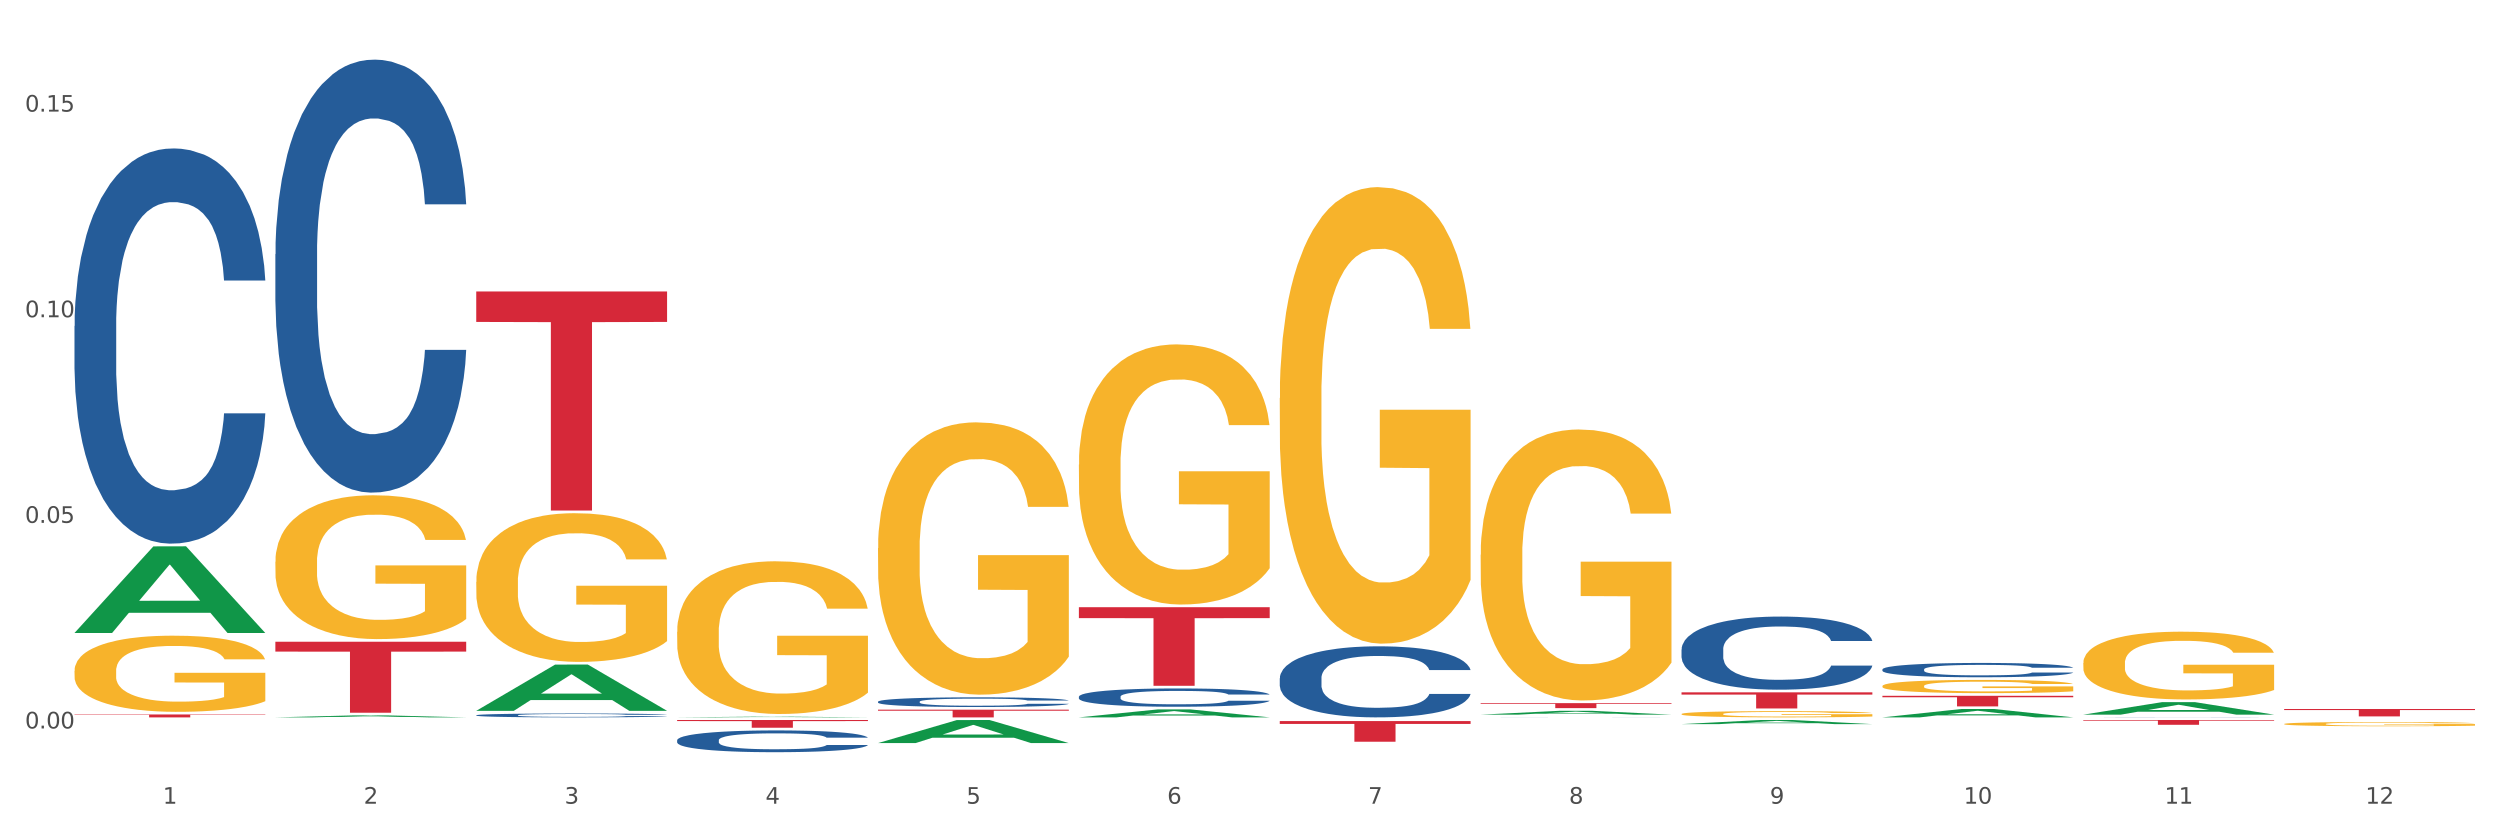 <?xml version="1.0" encoding="utf-8" standalone="no"?>
<!DOCTYPE svg PUBLIC "-//W3C//DTD SVG 1.1//EN"
  "http://www.w3.org/Graphics/SVG/1.1/DTD/svg11.dtd">
<svg xmlns:xlink="http://www.w3.org/1999/xlink" width="1080pt" height="360pt" viewBox="0 0 1080 360" xmlns="http://www.w3.org/2000/svg" version="1.1">
 <rect x="0" y="0" width="1080" height="360" fill="#333333" stroke="none"/>
 <defs>
  <style type="text/css">*{stroke-linejoin: round; stroke-linecap: butt}</style>
 </defs>
 <g id="figure_1">
  <g id="patch_1">
   <path d="M 0 360 
L 1080 360 
L 1080 0 
L 0 0 
z
" style="fill: #ffffff; stroke: #ffffff; stroke-linejoin: miter"/>
  </g>
  <g id="axes_1">
   <g id="matplotlib.axis_1">
    <g id="xtick_1">
     <g id="text_1">
      <!-- 1 -->
      <g style="fill: #4d4d4d" transform="translate(70.342 347.204) scale(0.096 -0.096)">
       <defs>
        <path id="DejaVuSans-31" d="M 794 531 
L 1825 531 
L 1825 4091 
L 703 3866 
L 703 4441 
L 1819 4666 
L 2450 4666 
L 2450 531 
L 3481 531 
L 3481 0 
L 794 0 
L 794 531 
z
" transform="scale(0.016)"/>
       </defs>
       <use xlink:href="#DejaVuSans-31"/>
      </g>
     </g>
    </g>
    <g id="xtick_2">
     <g id="text_2">
      <!-- 2 -->
      <g style="fill: #4d4d4d" transform="translate(157.122 347.204) scale(0.096 -0.096)">
       <defs>
        <path id="DejaVuSans-32" d="M 1228 531 
L 3431 531 
L 3431 0 
L 469 0 
L 469 531 
Q 828 903 1448 1529 
Q 2069 2156 2228 2338 
Q 2531 2678 2651 2914 
Q 2772 3150 2772 3378 
Q 2772 3750 2511 3984 
Q 2250 4219 1831 4219 
Q 1534 4219 1204 4116 
Q 875 4013 500 3803 
L 500 4441 
Q 881 4594 1212 4672 
Q 1544 4750 1819 4750 
Q 2544 4750 2975 4387 
Q 3406 4025 3406 3419 
Q 3406 3131 3298 2873 
Q 3191 2616 2906 2266 
Q 2828 2175 2409 1742 
Q 1991 1309 1228 531 
z
" transform="scale(0.016)"/>
       </defs>
       <use xlink:href="#DejaVuSans-32"/>
      </g>
     </g>
    </g>
    <g id="xtick_3">
     <g id="text_3">
      <!-- 3 -->
      <g style="fill: #4d4d4d" transform="translate(243.902 347.204) scale(0.096 -0.096)">
       <defs>
        <path id="DejaVuSans-33" d="M 2597 2516 
Q 3050 2419 3304 2112 
Q 3559 1806 3559 1356 
Q 3559 666 3084 287 
Q 2609 -91 1734 -91 
Q 1441 -91 1130 -33 
Q 819 25 488 141 
L 488 750 
Q 750 597 1062 519 
Q 1375 441 1716 441 
Q 2309 441 2620 675 
Q 2931 909 2931 1356 
Q 2931 1769 2642 2001 
Q 2353 2234 1838 2234 
L 1294 2234 
L 1294 2753 
L 1863 2753 
Q 2328 2753 2575 2939 
Q 2822 3125 2822 3475 
Q 2822 3834 2567 4026 
Q 2313 4219 1838 4219 
Q 1578 4219 1281 4162 
Q 984 4106 628 3988 
L 628 4550 
Q 988 4650 1302 4700 
Q 1616 4750 1894 4750 
Q 2613 4750 3031 4423 
Q 3450 4097 3450 3541 
Q 3450 3153 3228 2886 
Q 3006 2619 2597 2516 
z
" transform="scale(0.016)"/>
       </defs>
       <use xlink:href="#DejaVuSans-33"/>
      </g>
     </g>
    </g>
    <g id="xtick_4">
     <g id="text_4">
      <!-- 4 -->
      <g style="fill: #4d4d4d" transform="translate(330.683 347.204) scale(0.096 -0.096)">
       <defs>
        <path id="DejaVuSans-34" d="M 2419 4116 
L 825 1625 
L 2419 1625 
L 2419 4116 
z
M 2253 4666 
L 3047 4666 
L 3047 1625 
L 3713 1625 
L 3713 1100 
L 3047 1100 
L 3047 0 
L 2419 0 
L 2419 1100 
L 313 1100 
L 313 1709 
L 2253 4666 
z
" transform="scale(0.016)"/>
       </defs>
       <use xlink:href="#DejaVuSans-34"/>
      </g>
     </g>
    </g>
    <g id="xtick_5">
     <g id="text_5">
      <!-- 5 -->
      <g style="fill: #4d4d4d" transform="translate(417.463 347.204) scale(0.096 -0.096)">
       <defs>
        <path id="DejaVuSans-35" d="M 691 4666 
L 3169 4666 
L 3169 4134 
L 1269 4134 
L 1269 2991 
Q 1406 3038 1543 3061 
Q 1681 3084 1819 3084 
Q 2600 3084 3056 2656 
Q 3513 2228 3513 1497 
Q 3513 744 3044 326 
Q 2575 -91 1722 -91 
Q 1428 -91 1123 -41 
Q 819 9 494 109 
L 494 744 
Q 775 591 1075 516 
Q 1375 441 1709 441 
Q 2250 441 2565 725 
Q 2881 1009 2881 1497 
Q 2881 1984 2565 2268 
Q 2250 2553 1709 2553 
Q 1456 2553 1204 2497 
Q 953 2441 691 2322 
L 691 4666 
z
" transform="scale(0.016)"/>
       </defs>
       <use xlink:href="#DejaVuSans-35"/>
      </g>
     </g>
    </g>
    <g id="xtick_6">
     <g id="text_6">
      <!-- 6 -->
      <g style="fill: #4d4d4d" transform="translate(504.243 347.204) scale(0.096 -0.096)">
       <defs>
        <path id="DejaVuSans-36" d="M 2113 2584 
Q 1688 2584 1439 2293 
Q 1191 2003 1191 1497 
Q 1191 994 1439 701 
Q 1688 409 2113 409 
Q 2538 409 2786 701 
Q 3034 994 3034 1497 
Q 3034 2003 2786 2293 
Q 2538 2584 2113 2584 
z
M 3366 4563 
L 3366 3988 
Q 3128 4100 2886 4159 
Q 2644 4219 2406 4219 
Q 1781 4219 1451 3797 
Q 1122 3375 1075 2522 
Q 1259 2794 1537 2939 
Q 1816 3084 2150 3084 
Q 2853 3084 3261 2657 
Q 3669 2231 3669 1497 
Q 3669 778 3244 343 
Q 2819 -91 2113 -91 
Q 1303 -91 875 529 
Q 447 1150 447 2328 
Q 447 3434 972 4092 
Q 1497 4750 2381 4750 
Q 2619 4750 2861 4703 
Q 3103 4656 3366 4563 
z
" transform="scale(0.016)"/>
       </defs>
       <use xlink:href="#DejaVuSans-36"/>
      </g>
     </g>
    </g>
    <g id="xtick_7">
     <g id="text_7">
      <!-- 7 -->
      <g style="fill: #4d4d4d" transform="translate(591.024 347.204) scale(0.096 -0.096)">
       <defs>
        <path id="DejaVuSans-37" d="M 525 4666 
L 3525 4666 
L 3525 4397 
L 1831 0 
L 1172 0 
L 2766 4134 
L 525 4134 
L 525 4666 
z
" transform="scale(0.016)"/>
       </defs>
       <use xlink:href="#DejaVuSans-37"/>
      </g>
     </g>
    </g>
    <g id="xtick_8">
     <g id="text_8">
      <!-- 8 -->
      <g style="fill: #4d4d4d" transform="translate(677.804 347.204) scale(0.096 -0.096)">
       <defs>
        <path id="DejaVuSans-38" d="M 2034 2216 
Q 1584 2216 1326 1975 
Q 1069 1734 1069 1313 
Q 1069 891 1326 650 
Q 1584 409 2034 409 
Q 2484 409 2743 651 
Q 3003 894 3003 1313 
Q 3003 1734 2745 1975 
Q 2488 2216 2034 2216 
z
M 1403 2484 
Q 997 2584 770 2862 
Q 544 3141 544 3541 
Q 544 4100 942 4425 
Q 1341 4750 2034 4750 
Q 2731 4750 3128 4425 
Q 3525 4100 3525 3541 
Q 3525 3141 3298 2862 
Q 3072 2584 2669 2484 
Q 3125 2378 3379 2068 
Q 3634 1759 3634 1313 
Q 3634 634 3220 271 
Q 2806 -91 2034 -91 
Q 1263 -91 848 271 
Q 434 634 434 1313 
Q 434 1759 690 2068 
Q 947 2378 1403 2484 
z
M 1172 3481 
Q 1172 3119 1398 2916 
Q 1625 2713 2034 2713 
Q 2441 2713 2670 2916 
Q 2900 3119 2900 3481 
Q 2900 3844 2670 4047 
Q 2441 4250 2034 4250 
Q 1625 4250 1398 4047 
Q 1172 3844 1172 3481 
z
" transform="scale(0.016)"/>
       </defs>
       <use xlink:href="#DejaVuSans-38"/>
      </g>
     </g>
    </g>
    <g id="xtick_9">
     <g id="text_9">
      <!-- 9 -->
      <g style="fill: #4d4d4d" transform="translate(764.584 347.204) scale(0.096 -0.096)">
       <defs>
        <path id="DejaVuSans-39" d="M 703 97 
L 703 672 
Q 941 559 1184 500 
Q 1428 441 1663 441 
Q 2288 441 2617 861 
Q 2947 1281 2994 2138 
Q 2813 1869 2534 1725 
Q 2256 1581 1919 1581 
Q 1219 1581 811 2004 
Q 403 2428 403 3163 
Q 403 3881 828 4315 
Q 1253 4750 1959 4750 
Q 2769 4750 3195 4129 
Q 3622 3509 3622 2328 
Q 3622 1225 3098 567 
Q 2575 -91 1691 -91 
Q 1453 -91 1209 -44 
Q 966 3 703 97 
z
M 1959 2075 
Q 2384 2075 2632 2365 
Q 2881 2656 2881 3163 
Q 2881 3666 2632 3958 
Q 2384 4250 1959 4250 
Q 1534 4250 1286 3958 
Q 1038 3666 1038 3163 
Q 1038 2656 1286 2365 
Q 1534 2075 1959 2075 
z
" transform="scale(0.016)"/>
       </defs>
       <use xlink:href="#DejaVuSans-39"/>
      </g>
     </g>
    </g>
    <g id="xtick_10">
     <g id="text_10">
      <!-- 10 -->
      <g style="fill: #4d4d4d" transform="translate(848.311 347.204) scale(0.096 -0.096)">
       <defs>
        <path id="DejaVuSans-30" d="M 2034 4250 
Q 1547 4250 1301 3770 
Q 1056 3291 1056 2328 
Q 1056 1369 1301 889 
Q 1547 409 2034 409 
Q 2525 409 2770 889 
Q 3016 1369 3016 2328 
Q 3016 3291 2770 3770 
Q 2525 4250 2034 4250 
z
M 2034 4750 
Q 2819 4750 3233 4129 
Q 3647 3509 3647 2328 
Q 3647 1150 3233 529 
Q 2819 -91 2034 -91 
Q 1250 -91 836 529 
Q 422 1150 422 2328 
Q 422 3509 836 4129 
Q 1250 4750 2034 4750 
z
" transform="scale(0.016)"/>
       </defs>
       <use xlink:href="#DejaVuSans-31"/>
       <use xlink:href="#DejaVuSans-30" transform="translate(63.623 0)"/>
      </g>
     </g>
    </g>
    <g id="xtick_11">
     <g id="text_11">
      <!-- 11 -->
      <g style="fill: #4d4d4d" transform="translate(935.091 347.204) scale(0.096 -0.096)">
       <use xlink:href="#DejaVuSans-31"/>
       <use xlink:href="#DejaVuSans-31" transform="translate(63.623 0)"/>
      </g>
     </g>
    </g>
    <g id="xtick_12">
     <g id="text_12">
      <!-- 12 -->
      <g style="fill: #4d4d4d" transform="translate(1021.871 347.204) scale(0.096 -0.096)">
       <use xlink:href="#DejaVuSans-31"/>
       <use xlink:href="#DejaVuSans-32" transform="translate(63.623 0)"/>
      </g>
     </g>
    </g>
    <g id="xtick_13"/>
    <g id="xtick_14"/>
    <g id="xtick_15"/>
    <g id="xtick_16"/>
    <g id="xtick_17"/>
    <g id="xtick_18"/>
    <g id="xtick_19"/>
    <g id="xtick_20"/>
    <g id="xtick_21"/>
    <g id="xtick_22"/>
    <g id="xtick_23"/>
   </g>
   <g id="matplotlib.axis_2">
    <g id="ytick_1">
     <g id="text_13">
      <!-- 0.00 -->
      <g style="fill: #4d4d4d" transform="translate(10.8 314.696) scale(0.096 -0.096)">
       <defs>
        <path id="DejaVuSans-2e" d="M 684 794 
L 1344 794 
L 1344 0 
L 684 0 
L 684 794 
z
" transform="scale(0.016)"/>
       </defs>
       <use xlink:href="#DejaVuSans-30"/>
       <use xlink:href="#DejaVuSans-2e" transform="translate(63.623 0)"/>
       <use xlink:href="#DejaVuSans-30" transform="translate(95.41 0)"/>
       <use xlink:href="#DejaVuSans-30" transform="translate(159.033 0)"/>
      </g>
     </g>
    </g>
    <g id="ytick_2">
     <g id="text_14">
      <!-- 0.05 -->
      <g style="fill: #4d4d4d" transform="translate(10.8 225.872) scale(0.096 -0.096)">
       <use xlink:href="#DejaVuSans-30"/>
       <use xlink:href="#DejaVuSans-2e" transform="translate(63.623 0)"/>
       <use xlink:href="#DejaVuSans-30" transform="translate(95.41 0)"/>
       <use xlink:href="#DejaVuSans-35" transform="translate(159.033 0)"/>
      </g>
     </g>
    </g>
    <g id="ytick_3">
     <g id="text_15">
      <!-- 0.10 -->
      <g style="fill: #4d4d4d" transform="translate(10.8 137.048) scale(0.096 -0.096)">
       <use xlink:href="#DejaVuSans-30"/>
       <use xlink:href="#DejaVuSans-2e" transform="translate(63.623 0)"/>
       <use xlink:href="#DejaVuSans-31" transform="translate(95.41 0)"/>
       <use xlink:href="#DejaVuSans-30" transform="translate(159.033 0)"/>
      </g>
     </g>
    </g>
    <g id="ytick_4">
     <g id="text_16">
      <!-- 0.15 -->
      <g style="fill: #4d4d4d" transform="translate(10.8 48.224) scale(0.096 -0.096)">
       <use xlink:href="#DejaVuSans-30"/>
       <use xlink:href="#DejaVuSans-2e" transform="translate(63.623 0)"/>
       <use xlink:href="#DejaVuSans-31" transform="translate(95.41 0)"/>
       <use xlink:href="#DejaVuSans-35" transform="translate(159.033 0)"/>
      </g>
     </g>
    </g>
    <g id="ytick_5"/>
    <g id="ytick_6"/>
    <g id="ytick_7"/>
   </g>
   <g id="PolyCollection_1">
    <path d="M 32.175 273.399 
L 32.26 273.364 
L 66.256 236.034 
L 80.365 235.999 
L 114.616 273.469 
L 98.298 273.469 
L 90.904 264.744 
L 55.803 264.744 
L 55.548 264.884 
L 48.408 273.469 
L 32.175 273.469 
L 32.175 273.399 
L 60.222 259.537 
L 86.484 259.501 
L 73.481 243.986 
L 73.311 243.915 
L 73.141 244.021 
L 60.137 259.501 
L 60.222 259.537 
L 32.175 273.399 
z
" clip-path="url(#pf8adc6f77d)" style="fill: #109648"/>
    <path d="M 205.736 125.923 
L 288.177 125.923 
L 288.177 139.074 
L 255.747 139.163 
L 255.747 220.56 
L 237.97 220.56 
L 237.97 139.163 
L 205.736 139.074 
L 205.736 126.012 
L 205.736 125.923 
z
" clip-path="url(#pf8adc6f77d)" style="fill: #d62839"/>
    <path d="M 292.516 311.049 
L 374.957 311.049 
L 374.957 311.514 
L 342.528 311.517 
L 342.528 314.395 
L 324.75 314.395 
L 324.75 311.517 
L 292.516 311.514 
L 292.516 311.052 
L 292.516 311.049 
z
" clip-path="url(#pf8adc6f77d)" style="fill: #d62839"/>
    <path d="M 379.296 306.578 
L 461.738 306.578 
L 461.738 307.041 
L 429.308 307.044 
L 429.308 309.908 
L 411.531 309.908 
L 411.531 307.044 
L 379.296 307.041 
L 379.296 306.581 
L 379.296 306.578 
z
" clip-path="url(#pf8adc6f77d)" style="fill: #d62839"/>
    <path d="M 466.077 262.311 
L 548.518 262.311 
L 548.518 267.029 
L 516.088 267.061 
L 516.088 296.265 
L 498.311 296.265 
L 498.311 267.061 
L 466.077 267.029 
L 466.077 262.342 
L 466.077 262.311 
z
" clip-path="url(#pf8adc6f77d)" style="fill: #d62839"/>
    <path d="M 639.637 303.758 
L 722.079 303.758 
L 722.079 304.059 
L 689.649 304.061 
L 689.649 305.927 
L 671.872 305.927 
L 671.872 304.061 
L 639.637 304.059 
L 639.637 303.76 
L 639.637 303.758 
z
" clip-path="url(#pf8adc6f77d)" style="fill: #d62839"/>
    <path d="M 32.175 289.815 
L 32.272 289.785 
L 32.272 288.703 
L 32.467 287.772 
L 33.44 285.518 
L 34.9 283.655 
L 35.971 282.663 
L 37.042 281.852 
L 38.307 281.041 
L 39.864 280.199 
L 42.687 278.967 
L 44.439 278.336 
L 46.58 277.675 
L 50.474 276.714 
L 53.296 276.173 
L 56.216 275.722 
L 60.986 275.181 
L 64.1 274.941 
L 67.41 274.761 
L 71.4 274.64 
L 74.418 274.61 
L 81.036 274.7 
L 86.682 274.971 
L 89.407 275.181 
L 92.911 275.542 
L 94.76 275.782 
L 97.778 276.263 
L 100.892 276.894 
L 103.034 277.435 
L 106.246 278.457 
L 108.679 279.478 
L 110.918 280.74 
L 112.086 281.612 
L 112.962 282.423 
L 113.74 283.355 
L 114.519 284.827 
L 96.999 284.827 
L 96.318 283.775 
L 95.247 282.784 
L 93.69 281.822 
L 92.327 281.221 
L 89.991 280.47 
L 87.85 279.989 
L 85.611 279.628 
L 82.886 279.328 
L 80.744 279.178 
L 77.727 279.058 
L 71.79 279.088 
L 67.799 279.328 
L 65.074 279.628 
L 63.322 279.899 
L 61.764 280.199 
L 60.012 280.62 
L 57.968 281.251 
L 56.508 281.822 
L 55.048 282.543 
L 53.88 283.264 
L 52.81 284.106 
L 51.934 285.007 
L 51.252 285.939 
L 50.668 287.081 
L 50.182 288.974 
L 50.182 293.09 
L 50.376 294.022 
L 50.863 295.254 
L 51.447 296.186 
L 52.42 297.297 
L 53.296 298.049 
L 54.951 299.13 
L 56.8 300.032 
L 58.26 300.603 
L 59.72 301.084 
L 62.251 301.745 
L 65.074 302.285 
L 67.507 302.616 
L 70.816 302.917 
L 73.055 303.037 
L 75.002 303.097 
L 79.771 303.097 
L 83.178 303.007 
L 86.974 302.796 
L 89.894 302.526 
L 92.327 302.195 
L 95.052 301.654 
L 96.804 301.144 
L 96.804 294.863 
L 75.391 294.833 
L 75.391 290.656 
L 114.616 290.656 
L 114.616 302.917 
L 112.962 303.548 
L 111.112 304.118 
L 109.166 304.629 
L 106.246 305.26 
L 102.742 305.861 
L 99.627 306.282 
L 96.318 306.643 
L 92.424 306.973 
L 87.363 307.274 
L 84.248 307.394 
L 80.355 307.484 
L 75.78 307.514 
L 71.79 307.454 
L 67.896 307.304 
L 63.808 307.033 
L 59.818 306.643 
L 56.8 306.252 
L 53.783 305.771 
L 50.571 305.14 
L 48.04 304.539 
L 46.094 303.998 
L 43.952 303.307 
L 41.616 302.406 
L 39.864 301.594 
L 38.307 300.753 
L 36.652 299.671 
L 35.484 298.74 
L 34.316 297.568 
L 33.635 296.696 
L 32.856 295.344 
L 32.272 293.451 
L 32.175 289.815 
z
" clip-path="url(#pf8adc6f77d)" style="fill: #f7b32b"/>
    <path d="M 899.978 309.887 
L 900.076 309.887 
L 900.076 309.886 
L 900.368 309.885 
L 901.44 309.882 
L 902.804 309.88 
L 905.143 309.878 
L 906.41 309.877 
L 908.067 309.876 
L 911.477 309.875 
L 915.375 309.873 
L 918.104 309.873 
L 920.15 309.872 
L 924.73 309.871 
L 927.361 309.871 
L 930.09 309.871 
L 932.429 309.87 
L 936.327 309.87 
L 939.445 309.87 
L 943.051 309.87 
L 946.071 309.87 
L 950.067 309.87 
L 955.914 309.871 
L 958.155 309.871 
L 961.176 309.871 
L 964.294 309.872 
L 966.828 309.872 
L 969.751 309.873 
L 972.772 309.874 
L 975.696 309.875 
L 977.742 309.877 
L 979.399 309.878 
L 980.86 309.879 
L 981.932 309.881 
L 982.42 309.883 
L 964.587 309.883 
L 964.099 309.881 
L 963.125 309.88 
L 962.15 309.879 
L 961.078 309.878 
L 959.422 309.877 
L 957.96 309.877 
L 955.524 309.876 
L 953.283 309.876 
L 951.431 309.876 
L 949.19 309.875 
L 944.415 309.875 
L 941.004 309.875 
L 938.86 309.875 
L 936.229 309.875 
L 933.988 309.876 
L 931.357 309.876 
L 929.31 309.876 
L 927.264 309.877 
L 926.095 309.877 
L 924.34 309.878 
L 923.171 309.879 
L 921.612 309.88 
L 920.735 309.881 
L 919.176 309.883 
L 918.494 309.884 
L 918.201 309.885 
L 918.006 309.886 
L 918.006 309.891 
L 918.591 309.894 
L 919.078 309.895 
L 919.858 309.896 
L 921.32 309.898 
L 923.463 309.899 
L 925.705 309.9 
L 927.556 309.901 
L 929.31 309.901 
L 931.064 309.902 
L 933.208 309.902 
L 934.962 309.902 
L 937.593 309.902 
L 940.712 309.902 
L 943.148 309.902 
L 948.118 309.902 
L 950.359 309.902 
L 952.503 309.902 
L 954.842 309.902 
L 956.693 309.901 
L 957.765 309.901 
L 959.519 309.9 
L 960.884 309.899 
L 962.053 309.899 
L 962.833 309.898 
L 963.71 309.897 
L 964.392 309.896 
L 964.587 309.895 
L 982.42 309.895 
L 982.03 309.896 
L 981.348 309.898 
L 979.983 309.899 
L 978.912 309.9 
L 977.255 309.901 
L 975.501 309.902 
L 973.065 309.903 
L 970.823 309.904 
L 968.485 309.905 
L 965.951 309.905 
L 961.371 309.906 
L 959.714 309.907 
L 956.206 309.907 
L 953.477 309.907 
L 949.482 309.907 
L 945.389 309.908 
L 941.102 309.908 
L 937.301 309.908 
L 933.111 309.907 
L 930.48 309.907 
L 927.556 309.907 
L 924.146 309.906 
L 920.93 309.906 
L 917.909 309.905 
L 915.083 309.904 
L 912.452 309.903 
L 909.041 309.902 
L 906.507 309.9 
L 904.656 309.899 
L 903.389 309.898 
L 902.122 309.897 
L 901.44 309.896 
L 900.368 309.893 
L 899.978 309.891 
L 899.978 309.887 
z
" clip-path="url(#pf8adc6f77d)" style="fill: #255c99"/>
    <path d="M 813.198 289.172 
L 813.295 289.166 
L 813.295 289.008 
L 813.588 288.793 
L 814.66 288.397 
L 816.024 288.098 
L 818.363 287.747 
L 819.63 287.6 
L 821.286 287.436 
L 824.697 287.17 
L 828.595 286.944 
L 831.323 286.819 
L 833.37 286.74 
L 837.95 286.599 
L 840.581 286.536 
L 843.31 286.486 
L 845.648 286.452 
L 849.546 286.412 
L 852.665 286.395 
L 856.27 286.389 
L 859.291 286.395 
L 863.286 286.418 
L 869.133 286.486 
L 871.375 286.525 
L 874.396 286.593 
L 877.514 286.684 
L 880.048 286.774 
L 882.971 286.904 
L 885.992 287.074 
L 888.915 287.289 
L 890.962 287.487 
L 892.618 287.696 
L 894.08 287.95 
L 895.152 288.228 
L 895.639 288.459 
L 877.806 288.459 
L 877.319 288.25 
L 876.345 288.024 
L 875.37 287.871 
L 874.298 287.747 
L 872.642 287.605 
L 871.18 287.515 
L 868.744 287.407 
L 866.502 287.34 
L 864.651 287.3 
L 862.409 287.266 
L 857.634 287.232 
L 854.224 287.232 
L 852.08 287.243 
L 849.449 287.272 
L 847.207 287.311 
L 844.576 287.379 
L 842.53 287.453 
L 840.484 287.549 
L 839.314 287.617 
L 837.56 287.741 
L 836.391 287.843 
L 834.832 288.018 
L 833.955 288.143 
L 832.395 288.465 
L 831.713 288.703 
L 831.421 288.867 
L 831.226 289.048 
L 831.226 289.93 
L 831.811 290.326 
L 832.298 290.496 
L 833.077 290.688 
L 834.539 290.937 
L 836.683 291.18 
L 838.924 291.355 
L 840.776 291.463 
L 842.53 291.542 
L 844.284 291.604 
L 846.428 291.661 
L 848.182 291.695 
L 850.813 291.729 
L 853.931 291.746 
L 856.368 291.746 
L 861.338 291.717 
L 863.579 291.689 
L 865.723 291.649 
L 868.061 291.587 
L 869.913 291.519 
L 870.985 291.468 
L 872.739 291.361 
L 874.103 291.248 
L 875.273 291.118 
L 876.052 291.005 
L 876.929 290.835 
L 877.611 290.643 
L 877.806 290.541 
L 895.639 290.541 
L 895.25 290.745 
L 894.567 290.942 
L 893.203 291.208 
L 892.131 291.361 
L 890.475 291.548 
L 888.72 291.706 
L 886.284 291.881 
L 884.043 292.011 
L 881.704 292.125 
L 879.171 292.226 
L 874.59 292.368 
L 872.934 292.407 
L 869.426 292.475 
L 866.697 292.515 
L 862.702 292.554 
L 858.609 292.577 
L 854.321 292.583 
L 850.521 292.571 
L 846.33 292.537 
L 843.699 292.504 
L 840.776 292.453 
L 837.365 292.373 
L 834.149 292.277 
L 831.129 292.164 
L 828.303 292.034 
L 825.671 291.887 
L 822.261 291.644 
L 819.727 291.406 
L 817.876 291.186 
L 816.609 290.999 
L 815.342 290.761 
L 814.66 290.597 
L 813.588 290.202 
L 813.198 289.834 
L 813.198 289.172 
z
" clip-path="url(#pf8adc6f77d)" style="fill: #255c99"/>
    <path d="M 726.418 280.552 
L 726.515 280.523 
L 726.515 279.715 
L 726.807 278.619 
L 727.879 276.599 
L 729.244 275.07 
L 731.582 273.281 
L 732.849 272.53 
L 734.506 271.694 
L 737.917 270.337 
L 741.815 269.183 
L 744.543 268.548 
L 746.589 268.144 
L 751.17 267.423 
L 753.801 267.106 
L 756.529 266.846 
L 758.868 266.673 
L 762.766 266.471 
L 765.884 266.384 
L 769.49 266.355 
L 772.511 266.384 
L 776.506 266.5 
L 782.353 266.846 
L 784.594 267.048 
L 787.615 267.394 
L 790.734 267.856 
L 793.267 268.318 
L 796.191 268.981 
L 799.212 269.847 
L 802.135 270.943 
L 804.181 271.953 
L 805.838 273.021 
L 807.3 274.319 
L 808.372 275.733 
L 808.859 276.916 
L 791.026 276.916 
L 790.539 275.849 
L 789.564 274.695 
L 788.59 273.915 
L 787.518 273.281 
L 785.861 272.559 
L 784.399 272.098 
L 781.963 271.549 
L 779.722 271.203 
L 777.87 271.001 
L 775.629 270.828 
L 770.854 270.655 
L 767.443 270.655 
L 765.3 270.713 
L 762.668 270.857 
L 760.427 271.059 
L 757.796 271.405 
L 755.75 271.78 
L 753.703 272.271 
L 752.534 272.617 
L 750.78 273.252 
L 749.61 273.771 
L 748.051 274.666 
L 747.174 275.301 
L 745.615 276.945 
L 744.933 278.157 
L 744.641 278.994 
L 744.446 279.917 
L 744.446 284.419 
L 745.03 286.439 
L 745.518 287.304 
L 746.297 288.285 
L 747.759 289.555 
L 749.903 290.796 
L 752.144 291.69 
L 753.996 292.239 
L 755.75 292.643 
L 757.504 292.96 
L 759.648 293.248 
L 761.402 293.422 
L 764.033 293.595 
L 767.151 293.681 
L 769.587 293.681 
L 774.557 293.537 
L 776.798 293.393 
L 778.942 293.191 
L 781.281 292.873 
L 783.133 292.527 
L 784.205 292.267 
L 785.959 291.719 
L 787.323 291.142 
L 788.492 290.478 
L 789.272 289.901 
L 790.149 289.036 
L 790.831 288.055 
L 791.026 287.535 
L 808.859 287.535 
L 808.469 288.574 
L 807.787 289.584 
L 806.423 290.94 
L 805.351 291.719 
L 803.694 292.671 
L 801.94 293.479 
L 799.504 294.374 
L 797.263 295.038 
L 794.924 295.615 
L 792.39 296.134 
L 787.81 296.855 
L 786.154 297.057 
L 782.645 297.404 
L 779.917 297.606 
L 775.921 297.808 
L 771.829 297.923 
L 767.541 297.952 
L 763.74 297.894 
L 759.55 297.721 
L 756.919 297.548 
L 753.996 297.288 
L 750.585 296.884 
L 747.369 296.394 
L 744.348 295.817 
L 741.522 295.153 
L 738.891 294.403 
L 735.48 293.162 
L 732.947 291.95 
L 731.095 290.825 
L 729.828 289.872 
L 728.562 288.661 
L 727.879 287.824 
L 726.807 285.804 
L 726.418 283.928 
L 726.418 280.552 
z
" clip-path="url(#pf8adc6f77d)" style="fill: #255c99"/>
    <path d="M 639.637 309.889 
L 639.735 309.889 
L 639.735 309.888 
L 640.027 309.887 
L 641.099 309.885 
L 642.463 309.883 
L 644.802 309.881 
L 646.069 309.88 
L 647.726 309.879 
L 651.136 309.878 
L 655.034 309.877 
L 657.763 309.876 
L 659.809 309.876 
L 664.389 309.875 
L 667.02 309.874 
L 669.749 309.874 
L 672.088 309.874 
L 675.986 309.874 
L 679.104 309.874 
L 682.71 309.874 
L 685.73 309.874 
L 689.726 309.874 
L 695.573 309.874 
L 697.814 309.874 
L 700.835 309.875 
L 703.953 309.875 
L 706.487 309.876 
L 709.41 309.876 
L 712.431 309.877 
L 715.355 309.879 
L 717.401 309.88 
L 719.058 309.881 
L 720.519 309.882 
L 721.591 309.884 
L 722.079 309.885 
L 704.246 309.885 
L 703.758 309.884 
L 702.784 309.883 
L 701.809 309.882 
L 700.737 309.881 
L 699.081 309.88 
L 697.619 309.88 
L 695.183 309.879 
L 692.942 309.879 
L 691.09 309.879 
L 688.849 309.878 
L 684.074 309.878 
L 680.663 309.878 
L 678.519 309.878 
L 675.888 309.878 
L 673.647 309.879 
L 671.016 309.879 
L 668.969 309.879 
L 666.923 309.88 
L 665.754 309.88 
L 663.999 309.881 
L 662.83 309.882 
L 661.271 309.883 
L 660.394 309.883 
L 658.835 309.885 
L 658.153 309.886 
L 657.86 309.887 
L 657.665 309.888 
L 657.665 309.893 
L 658.25 309.895 
L 658.737 309.896 
L 659.517 309.897 
L 660.979 309.899 
L 663.122 309.9 
L 665.364 309.901 
L 667.215 309.901 
L 668.969 309.902 
L 670.723 309.902 
L 672.867 309.903 
L 674.621 309.903 
L 677.252 309.903 
L 680.371 309.903 
L 682.807 309.903 
L 687.777 309.903 
L 690.018 309.903 
L 692.162 309.902 
L 694.501 309.902 
L 696.352 309.902 
L 697.424 309.901 
L 699.178 309.901 
L 700.543 309.9 
L 701.712 309.9 
L 702.492 309.899 
L 703.369 309.898 
L 704.051 309.897 
L 704.246 309.896 
L 722.079 309.896 
L 721.689 309.898 
L 721.007 309.899 
L 719.642 309.9 
L 718.571 309.901 
L 716.914 309.902 
L 715.16 309.903 
L 712.724 309.904 
L 710.482 309.904 
L 708.144 309.905 
L 705.61 309.906 
L 701.03 309.906 
L 699.373 309.907 
L 695.865 309.907 
L 693.136 309.907 
L 689.141 309.907 
L 685.048 309.908 
L 680.761 309.908 
L 676.96 309.908 
L 672.77 309.907 
L 670.139 309.907 
L 667.215 309.907 
L 663.805 309.906 
L 660.589 309.906 
L 657.568 309.905 
L 654.742 309.905 
L 652.111 309.904 
L 648.7 309.902 
L 646.166 309.901 
L 644.315 309.9 
L 643.048 309.899 
L 641.781 309.898 
L 641.099 309.897 
L 640.027 309.895 
L 639.637 309.893 
L 639.637 309.889 
z
" clip-path="url(#pf8adc6f77d)" style="fill: #255c99"/>
    <path d="M 552.857 293.002 
L 552.954 292.974 
L 552.954 292.189 
L 553.247 291.123 
L 554.319 289.161 
L 555.683 287.675 
L 558.022 285.936 
L 559.289 285.207 
L 560.945 284.394 
L 564.356 283.077 
L 568.254 281.955 
L 570.982 281.338 
L 573.029 280.946 
L 577.609 280.245 
L 580.24 279.937 
L 582.969 279.684 
L 585.307 279.516 
L 589.205 279.32 
L 592.324 279.236 
L 595.929 279.208 
L 598.95 279.236 
L 602.945 279.348 
L 608.792 279.684 
L 611.034 279.88 
L 614.055 280.217 
L 617.173 280.666 
L 619.707 281.114 
L 622.63 281.759 
L 625.651 282.6 
L 628.574 283.665 
L 630.621 284.647 
L 632.277 285.684 
L 633.739 286.946 
L 634.811 288.319 
L 635.298 289.469 
L 617.465 289.469 
L 616.978 288.432 
L 616.004 287.31 
L 615.029 286.553 
L 613.957 285.936 
L 612.301 285.235 
L 610.839 284.787 
L 608.403 284.254 
L 606.161 283.918 
L 604.31 283.721 
L 602.068 283.553 
L 597.293 283.385 
L 593.883 283.385 
L 591.739 283.441 
L 589.108 283.581 
L 586.866 283.778 
L 584.235 284.114 
L 582.189 284.478 
L 580.143 284.955 
L 578.973 285.292 
L 577.219 285.908 
L 576.05 286.413 
L 574.491 287.282 
L 573.614 287.899 
L 572.054 289.497 
L 571.372 290.675 
L 571.08 291.488 
L 570.885 292.385 
L 570.885 296.758 
L 571.47 298.721 
L 571.957 299.562 
L 572.736 300.515 
L 574.198 301.749 
L 576.342 302.955 
L 578.583 303.824 
L 580.435 304.356 
L 582.189 304.749 
L 583.943 305.057 
L 586.087 305.338 
L 587.841 305.506 
L 590.472 305.674 
L 593.59 305.758 
L 596.027 305.758 
L 600.997 305.618 
L 603.238 305.478 
L 605.382 305.282 
L 607.72 304.973 
L 609.572 304.637 
L 610.644 304.384 
L 612.398 303.852 
L 613.762 303.291 
L 614.932 302.646 
L 615.711 302.085 
L 616.588 301.244 
L 617.27 300.291 
L 617.465 299.786 
L 635.298 299.786 
L 634.909 300.796 
L 634.226 301.777 
L 632.862 303.095 
L 631.79 303.852 
L 630.134 304.777 
L 628.379 305.562 
L 625.943 306.431 
L 623.702 307.076 
L 621.363 307.637 
L 618.83 308.141 
L 614.249 308.842 
L 612.593 309.038 
L 609.085 309.375 
L 606.356 309.571 
L 602.361 309.767 
L 598.268 309.88 
L 593.98 309.908 
L 590.18 309.852 
L 585.989 309.683 
L 583.358 309.515 
L 580.435 309.263 
L 577.024 308.87 
L 573.808 308.394 
L 570.788 307.833 
L 567.962 307.188 
L 565.33 306.459 
L 561.92 305.254 
L 559.386 304.076 
L 557.535 302.983 
L 556.268 302.057 
L 555.001 300.88 
L 554.319 300.067 
L 553.247 298.104 
L 552.857 296.282 
L 552.857 293.002 
z
" clip-path="url(#pf8adc6f77d)" style="fill: #255c99"/>
    <path d="M 466.077 300.962 
L 466.174 300.955 
L 466.174 300.753 
L 466.466 300.478 
L 467.538 299.972 
L 468.903 299.589 
L 471.241 299.141 
L 472.508 298.953 
L 474.165 298.743 
L 477.576 298.403 
L 481.474 298.114 
L 484.202 297.955 
L 486.248 297.854 
L 490.829 297.673 
L 493.46 297.594 
L 496.188 297.529 
L 498.527 297.485 
L 502.425 297.435 
L 505.543 297.413 
L 509.149 297.406 
L 512.17 297.413 
L 516.165 297.442 
L 522.012 297.529 
L 524.253 297.579 
L 527.274 297.666 
L 530.393 297.782 
L 532.926 297.897 
L 535.85 298.064 
L 538.871 298.281 
L 541.794 298.555 
L 543.84 298.808 
L 545.497 299.076 
L 546.959 299.401 
L 548.031 299.755 
L 548.518 300.052 
L 530.685 300.052 
L 530.198 299.784 
L 529.223 299.495 
L 528.249 299.3 
L 527.177 299.141 
L 525.52 298.96 
L 524.058 298.844 
L 521.622 298.707 
L 519.381 298.62 
L 517.529 298.57 
L 515.288 298.526 
L 510.513 298.483 
L 507.102 298.483 
L 504.959 298.497 
L 502.327 298.534 
L 500.086 298.584 
L 497.455 298.671 
L 495.409 298.765 
L 493.362 298.888 
L 492.193 298.974 
L 490.439 299.134 
L 489.269 299.264 
L 487.71 299.488 
L 486.833 299.647 
L 485.274 300.059 
L 484.592 300.362 
L 484.3 300.572 
L 484.105 300.803 
L 484.105 301.931 
L 484.689 302.437 
L 485.177 302.654 
L 485.956 302.9 
L 487.418 303.218 
L 489.562 303.528 
L 491.803 303.753 
L 493.655 303.89 
L 495.409 303.991 
L 497.163 304.071 
L 499.307 304.143 
L 501.061 304.186 
L 503.692 304.23 
L 506.81 304.251 
L 509.246 304.251 
L 514.216 304.215 
L 516.457 304.179 
L 518.601 304.128 
L 520.94 304.049 
L 522.792 303.962 
L 523.864 303.897 
L 525.618 303.76 
L 526.982 303.615 
L 528.151 303.449 
L 528.931 303.304 
L 529.808 303.088 
L 530.49 302.842 
L 530.685 302.712 
L 548.518 302.712 
L 548.128 302.972 
L 547.446 303.225 
L 546.082 303.565 
L 545.01 303.76 
L 543.353 303.998 
L 541.599 304.201 
L 539.163 304.425 
L 536.922 304.591 
L 534.583 304.736 
L 532.049 304.866 
L 527.469 305.046 
L 525.813 305.097 
L 522.304 305.184 
L 519.576 305.234 
L 515.58 305.285 
L 511.488 305.314 
L 507.2 305.321 
L 503.399 305.307 
L 499.209 305.263 
L 496.578 305.22 
L 493.655 305.155 
L 490.244 305.054 
L 487.028 304.931 
L 484.007 304.786 
L 481.181 304.62 
L 478.55 304.432 
L 475.139 304.121 
L 472.606 303.818 
L 470.754 303.536 
L 469.487 303.297 
L 468.221 302.994 
L 467.538 302.784 
L 466.466 302.278 
L 466.077 301.808 
L 466.077 300.962 
z
" clip-path="url(#pf8adc6f77d)" style="fill: #255c99"/>
    <path d="M 379.296 303.126 
L 379.394 303.122 
L 379.394 303.015 
L 379.686 302.87 
L 380.758 302.601 
L 382.122 302.398 
L 384.461 302.161 
L 385.728 302.061 
L 387.385 301.95 
L 390.795 301.77 
L 394.693 301.617 
L 397.422 301.532 
L 399.468 301.479 
L 404.048 301.383 
L 406.679 301.341 
L 409.408 301.306 
L 411.747 301.283 
L 415.645 301.256 
L 418.763 301.245 
L 422.369 301.241 
L 425.389 301.245 
L 429.385 301.26 
L 435.232 301.306 
L 437.473 301.333 
L 440.494 301.379 
L 443.612 301.44 
L 446.146 301.502 
L 449.069 301.59 
L 452.09 301.705 
L 455.014 301.85 
L 457.06 301.984 
L 458.717 302.126 
L 460.178 302.299 
L 461.25 302.486 
L 461.738 302.643 
L 443.905 302.643 
L 443.417 302.502 
L 442.443 302.348 
L 441.468 302.245 
L 440.396 302.161 
L 438.74 302.065 
L 437.278 302.004 
L 434.842 301.931 
L 432.601 301.885 
L 430.749 301.858 
L 428.508 301.835 
L 423.733 301.812 
L 420.322 301.812 
L 418.178 301.82 
L 415.547 301.839 
L 413.306 301.866 
L 410.675 301.912 
L 408.628 301.961 
L 406.582 302.027 
L 405.413 302.073 
L 403.658 302.157 
L 402.489 302.226 
L 400.93 302.345 
L 400.053 302.429 
L 398.494 302.647 
L 397.812 302.808 
L 397.519 302.919 
L 397.324 303.042 
L 397.324 303.64 
L 397.909 303.908 
L 398.396 304.023 
L 399.176 304.153 
L 400.638 304.322 
L 402.781 304.486 
L 405.023 304.605 
L 406.874 304.678 
L 408.628 304.732 
L 410.382 304.774 
L 412.526 304.812 
L 414.28 304.835 
L 416.911 304.858 
L 420.03 304.87 
L 422.466 304.87 
L 427.436 304.85 
L 429.677 304.831 
L 431.821 304.804 
L 434.16 304.762 
L 436.011 304.716 
L 437.083 304.682 
L 438.837 304.609 
L 440.202 304.532 
L 441.371 304.444 
L 442.151 304.368 
L 443.028 304.253 
L 443.71 304.122 
L 443.905 304.053 
L 461.738 304.053 
L 461.348 304.191 
L 460.666 304.325 
L 459.301 304.506 
L 458.23 304.609 
L 456.573 304.735 
L 454.819 304.843 
L 452.383 304.962 
L 450.141 305.05 
L 447.803 305.126 
L 445.269 305.195 
L 440.689 305.291 
L 439.032 305.318 
L 435.524 305.364 
L 432.795 305.391 
L 428.8 305.417 
L 424.707 305.433 
L 420.42 305.437 
L 416.619 305.429 
L 412.429 305.406 
L 409.798 305.383 
L 406.874 305.349 
L 403.464 305.295 
L 400.248 305.23 
L 397.227 305.153 
L 394.401 305.065 
L 391.77 304.965 
L 388.359 304.801 
L 385.825 304.64 
L 383.974 304.49 
L 382.707 304.364 
L 381.44 304.203 
L 380.758 304.092 
L 379.686 303.824 
L 379.296 303.575 
L 379.296 303.126 
z
" clip-path="url(#pf8adc6f77d)" style="fill: #255c99"/>
    <path d="M 292.516 319.766 
L 292.613 319.757 
L 292.613 319.517 
L 292.906 319.19 
L 293.978 318.588 
L 295.342 318.133 
L 297.681 317.6 
L 298.948 317.376 
L 300.604 317.127 
L 304.015 316.723 
L 307.913 316.379 
L 310.641 316.19 
L 312.688 316.07 
L 317.268 315.855 
L 319.899 315.76 
L 322.628 315.683 
L 324.966 315.631 
L 328.864 315.571 
L 331.983 315.545 
L 335.588 315.537 
L 338.609 315.545 
L 342.604 315.58 
L 348.451 315.683 
L 350.693 315.743 
L 353.714 315.846 
L 356.832 315.984 
L 359.366 316.121 
L 362.289 316.319 
L 365.31 316.577 
L 368.233 316.903 
L 370.28 317.204 
L 371.936 317.522 
L 373.398 317.909 
L 374.47 318.33 
L 374.957 318.683 
L 357.124 318.683 
L 356.637 318.365 
L 355.663 318.021 
L 354.688 317.789 
L 353.616 317.6 
L 351.96 317.385 
L 350.498 317.247 
L 348.062 317.084 
L 345.82 316.981 
L 343.969 316.921 
L 341.727 316.869 
L 336.952 316.817 
L 333.542 316.817 
L 331.398 316.835 
L 328.767 316.878 
L 326.525 316.938 
L 323.894 317.041 
L 321.848 317.153 
L 319.802 317.299 
L 318.632 317.402 
L 316.878 317.591 
L 315.709 317.746 
L 314.15 318.012 
L 313.273 318.201 
L 311.713 318.691 
L 311.031 319.052 
L 310.739 319.302 
L 310.544 319.577 
L 310.544 320.918 
L 311.129 321.52 
L 311.616 321.777 
L 312.395 322.07 
L 313.857 322.448 
L 316.001 322.818 
L 318.242 323.084 
L 320.094 323.247 
L 321.848 323.368 
L 323.602 323.462 
L 325.746 323.548 
L 327.5 323.6 
L 330.131 323.651 
L 333.249 323.677 
L 335.686 323.677 
L 340.655 323.634 
L 342.897 323.591 
L 345.041 323.531 
L 347.379 323.437 
L 349.231 323.333 
L 350.303 323.256 
L 352.057 323.093 
L 353.421 322.921 
L 354.591 322.723 
L 355.37 322.551 
L 356.247 322.293 
L 356.929 322.001 
L 357.124 321.846 
L 374.957 321.846 
L 374.568 322.156 
L 373.885 322.457 
L 372.521 322.861 
L 371.449 323.093 
L 369.793 323.376 
L 368.038 323.617 
L 365.602 323.884 
L 363.361 324.081 
L 361.022 324.253 
L 358.489 324.408 
L 353.908 324.623 
L 352.252 324.683 
L 348.744 324.786 
L 346.015 324.846 
L 342.02 324.907 
L 337.927 324.941 
L 333.639 324.95 
L 329.839 324.932 
L 325.648 324.881 
L 323.017 324.829 
L 320.094 324.752 
L 316.683 324.631 
L 313.467 324.485 
L 310.447 324.313 
L 307.621 324.116 
L 304.989 323.892 
L 301.579 323.523 
L 299.045 323.161 
L 297.194 322.826 
L 295.927 322.543 
L 294.66 322.182 
L 293.978 321.932 
L 292.906 321.33 
L 292.516 320.772 
L 292.516 319.766 
z
" clip-path="url(#pf8adc6f77d)" style="fill: #255c99"/>
    <path d="M 205.736 308.984 
L 205.833 308.982 
L 205.833 308.939 
L 206.125 308.881 
L 207.197 308.774 
L 208.562 308.692 
L 210.9 308.597 
L 212.167 308.558 
L 213.824 308.513 
L 217.235 308.441 
L 221.133 308.38 
L 223.861 308.346 
L 225.907 308.325 
L 230.488 308.286 
L 233.119 308.269 
L 235.847 308.256 
L 238.186 308.246 
L 242.084 308.236 
L 245.202 308.231 
L 248.808 308.23 
L 251.829 308.231 
L 255.824 308.237 
L 261.671 308.256 
L 263.912 308.266 
L 266.933 308.285 
L 270.052 308.309 
L 272.585 308.334 
L 275.509 308.369 
L 278.53 308.415 
L 281.453 308.473 
L 283.499 308.527 
L 285.156 308.584 
L 286.618 308.653 
L 287.69 308.728 
L 288.177 308.79 
L 270.344 308.79 
L 269.857 308.734 
L 268.882 308.672 
L 267.908 308.631 
L 266.836 308.597 
L 265.179 308.559 
L 263.717 308.535 
L 261.281 308.505 
L 259.04 308.487 
L 257.188 308.476 
L 254.947 308.467 
L 250.172 308.458 
L 246.761 308.458 
L 244.618 308.461 
L 241.986 308.469 
L 239.745 308.479 
L 237.114 308.498 
L 235.068 308.518 
L 233.021 308.544 
L 231.852 308.562 
L 230.098 308.596 
L 228.928 308.623 
L 227.369 308.671 
L 226.492 308.705 
L 224.933 308.792 
L 224.251 308.856 
L 223.959 308.901 
L 223.764 308.95 
L 223.764 309.189 
L 224.348 309.296 
L 224.836 309.342 
L 225.615 309.394 
L 227.077 309.462 
L 229.221 309.528 
L 231.462 309.575 
L 233.314 309.604 
L 235.068 309.626 
L 236.822 309.642 
L 238.966 309.658 
L 240.72 309.667 
L 243.351 309.676 
L 246.469 309.681 
L 248.905 309.681 
L 253.875 309.673 
L 256.116 309.665 
L 258.26 309.655 
L 260.599 309.638 
L 262.451 309.619 
L 263.523 309.606 
L 265.277 309.577 
L 266.641 309.546 
L 267.81 309.511 
L 268.59 309.48 
L 269.467 309.434 
L 270.149 309.382 
L 270.344 309.354 
L 288.177 309.354 
L 287.787 309.41 
L 287.105 309.463 
L 285.741 309.535 
L 284.669 309.577 
L 283.012 309.627 
L 281.258 309.67 
L 278.822 309.718 
L 276.581 309.753 
L 274.242 309.783 
L 271.708 309.811 
L 267.128 309.849 
L 265.472 309.86 
L 261.963 309.878 
L 259.235 309.889 
L 255.239 309.9 
L 251.147 309.906 
L 246.859 309.908 
L 243.058 309.905 
L 238.868 309.895 
L 236.237 309.886 
L 233.314 309.872 
L 229.903 309.851 
L 226.687 309.825 
L 223.666 309.794 
L 220.84 309.759 
L 218.209 309.719 
L 214.798 309.653 
L 212.265 309.589 
L 210.413 309.529 
L 209.146 309.479 
L 207.88 309.414 
L 207.197 309.37 
L 206.125 309.262 
L 205.736 309.163 
L 205.736 308.984 
z
" clip-path="url(#pf8adc6f77d)" style="fill: #255c99"/>
    <path d="M 118.955 109.806 
L 119.053 109.635 
L 119.053 104.852 
L 119.345 98.361 
L 120.417 86.403 
L 121.781 77.349 
L 124.12 66.758 
L 125.387 62.316 
L 127.044 57.362 
L 130.454 49.334 
L 134.352 42.501 
L 137.081 38.742 
L 139.127 36.351 
L 143.707 32.08 
L 146.338 30.201 
L 149.067 28.664 
L 151.406 27.639 
L 155.304 26.443 
L 158.422 25.93 
L 162.028 25.759 
L 165.048 25.93 
L 169.044 26.614 
L 174.891 28.664 
L 177.132 29.859 
L 180.153 31.909 
L 183.271 34.642 
L 185.805 37.376 
L 188.728 41.305 
L 191.749 46.43 
L 194.673 52.921 
L 196.719 58.9 
L 198.376 65.22 
L 199.837 72.908 
L 200.909 81.278 
L 201.397 88.282 
L 183.564 88.282 
L 183.076 81.961 
L 182.102 75.128 
L 181.127 70.516 
L 180.055 66.758 
L 178.399 62.487 
L 176.937 59.754 
L 174.501 56.508 
L 172.26 54.458 
L 170.408 53.263 
L 168.167 52.238 
L 163.392 51.213 
L 159.981 51.213 
L 157.837 51.554 
L 155.206 52.408 
L 152.965 53.604 
L 150.334 55.654 
L 148.287 57.875 
L 146.241 60.779 
L 145.071 62.829 
L 143.317 66.587 
L 142.148 69.662 
L 140.589 74.958 
L 139.712 78.716 
L 138.153 88.453 
L 137.471 95.628 
L 137.178 100.582 
L 136.983 106.048 
L 136.983 132.697 
L 137.568 144.655 
L 138.055 149.78 
L 138.835 155.588 
L 140.297 163.104 
L 142.44 170.45 
L 144.682 175.745 
L 146.533 178.991 
L 148.287 181.383 
L 150.041 183.262 
L 152.185 184.97 
L 153.939 185.995 
L 156.57 187.02 
L 159.689 187.532 
L 162.125 187.532 
L 167.095 186.678 
L 169.336 185.824 
L 171.48 184.628 
L 173.819 182.749 
L 175.67 180.699 
L 176.742 179.162 
L 178.496 175.916 
L 179.861 172.5 
L 181.03 168.571 
L 181.81 165.154 
L 182.687 160.029 
L 183.369 154.221 
L 183.564 151.146 
L 201.397 151.146 
L 201.007 157.296 
L 200.325 163.275 
L 198.96 171.304 
L 197.889 175.916 
L 196.232 181.553 
L 194.478 186.337 
L 192.042 191.632 
L 189.8 195.561 
L 187.462 198.978 
L 184.928 202.053 
L 180.348 206.323 
L 178.691 207.519 
L 175.183 209.569 
L 172.454 210.765 
L 168.459 211.961 
L 164.366 212.644 
L 160.079 212.815 
L 156.278 212.473 
L 152.088 211.448 
L 149.457 210.423 
L 146.533 208.886 
L 143.123 206.494 
L 139.907 203.59 
L 136.886 200.174 
L 134.06 196.244 
L 131.429 191.803 
L 128.018 184.457 
L 125.484 177.283 
L 123.633 170.621 
L 122.366 164.983 
L 121.099 157.809 
L 120.417 152.855 
L 119.345 140.897 
L 118.955 129.793 
L 118.955 109.806 
z
" clip-path="url(#pf8adc6f77d)" style="fill: #255c99"/>
    <path d="M 32.175 140.837 
L 32.272 140.681 
L 32.272 136.315 
L 32.565 130.39 
L 33.637 119.475 
L 35.001 111.211 
L 37.34 101.544 
L 38.607 97.49 
L 40.263 92.968 
L 43.674 85.64 
L 47.572 79.403 
L 50.3 75.973 
L 52.347 73.79 
L 56.927 69.892 
L 59.558 68.177 
L 62.287 66.773 
L 64.625 65.838 
L 68.523 64.746 
L 71.642 64.279 
L 75.247 64.123 
L 78.268 64.279 
L 82.263 64.902 
L 88.11 66.773 
L 90.352 67.865 
L 93.373 69.736 
L 96.491 72.231 
L 99.025 74.725 
L 101.948 78.312 
L 104.969 82.989 
L 107.892 88.914 
L 109.939 94.372 
L 111.595 100.141 
L 113.057 107.157 
L 114.129 114.798 
L 114.616 121.19 
L 96.783 121.19 
L 96.296 115.421 
L 95.322 109.184 
L 94.347 104.974 
L 93.275 101.544 
L 91.619 97.646 
L 90.157 95.151 
L 87.721 92.189 
L 85.479 90.318 
L 83.628 89.226 
L 81.386 88.291 
L 76.611 87.355 
L 73.201 87.355 
L 71.057 87.667 
L 68.426 88.447 
L 66.184 89.538 
L 63.553 91.409 
L 61.507 93.436 
L 59.461 96.087 
L 58.291 97.958 
L 56.537 101.388 
L 55.368 104.195 
L 53.809 109.028 
L 52.932 112.459 
L 51.372 121.346 
L 50.69 127.895 
L 50.398 132.417 
L 50.203 137.406 
L 50.203 161.73 
L 50.788 172.645 
L 51.275 177.323 
L 52.054 182.624 
L 53.516 189.485 
L 55.66 196.189 
L 57.901 201.023 
L 59.753 203.985 
L 61.507 206.168 
L 63.261 207.883 
L 65.405 209.443 
L 67.159 210.378 
L 69.79 211.314 
L 72.908 211.781 
L 75.345 211.781 
L 80.314 211.002 
L 82.556 210.222 
L 84.7 209.131 
L 87.038 207.416 
L 88.89 205.545 
L 89.962 204.141 
L 91.716 201.179 
L 93.08 198.06 
L 94.25 194.474 
L 95.029 191.356 
L 95.906 186.678 
L 96.588 181.377 
L 96.783 178.57 
L 114.616 178.57 
L 114.227 184.183 
L 113.544 189.64 
L 112.18 196.969 
L 111.108 201.179 
L 109.452 206.324 
L 107.697 210.69 
L 105.261 215.524 
L 103.02 219.11 
L 100.681 222.228 
L 98.148 225.035 
L 93.567 228.933 
L 91.911 230.024 
L 88.403 231.895 
L 85.674 232.987 
L 81.679 234.078 
L 77.586 234.702 
L 73.298 234.858 
L 69.498 234.546 
L 65.307 233.611 
L 62.676 232.675 
L 59.753 231.272 
L 56.342 229.089 
L 53.126 226.438 
L 50.105 223.32 
L 47.279 219.734 
L 44.648 215.68 
L 41.238 208.975 
L 38.704 202.426 
L 36.853 196.345 
L 35.586 191.2 
L 34.319 184.651 
L 33.637 180.129 
L 32.565 169.215 
L 32.175 159.08 
L 32.175 140.837 
z
" clip-path="url(#pf8adc6f77d)" style="fill: #255c99"/>
    <path d="M 726.418 299.093 
L 808.859 299.093 
L 808.859 300.062 
L 776.429 300.068 
L 776.429 306.063 
L 758.652 306.063 
L 758.652 300.068 
L 726.418 300.062 
L 726.418 299.1 
L 726.418 299.093 
z
" clip-path="url(#pf8adc6f77d)" style="fill: #d62839"/>
    <path d="M 813.198 300.583 
L 895.639 300.583 
L 895.639 301.218 
L 863.21 301.222 
L 863.21 305.15 
L 845.432 305.15 
L 845.432 301.222 
L 813.198 301.218 
L 813.198 300.588 
L 813.198 300.583 
z
" clip-path="url(#pf8adc6f77d)" style="fill: #d62839"/>
    <path d="M 899.978 311.049 
L 982.42 311.049 
L 982.42 311.334 
L 949.99 311.336 
L 949.99 313.1 
L 932.213 313.1 
L 932.213 311.336 
L 899.978 311.334 
L 899.978 311.051 
L 899.978 311.049 
z
" clip-path="url(#pf8adc6f77d)" style="fill: #d62839"/>
    <path d="M 986.759 306.3 
L 1069.2 306.3 
L 1069.2 306.741 
L 1036.77 306.744 
L 1036.77 309.471 
L 1018.993 309.471 
L 1018.993 306.744 
L 986.759 306.741 
L 986.759 306.303 
L 986.759 306.3 
z
" clip-path="url(#pf8adc6f77d)" style="fill: #d62839"/>
    <path d="M 118.955 277.236 
L 201.397 277.236 
L 201.397 281.497 
L 168.967 281.526 
L 168.967 307.902 
L 151.189 307.902 
L 151.189 281.526 
L 118.955 281.497 
L 118.955 277.264 
L 118.955 277.236 
z
" clip-path="url(#pf8adc6f77d)" style="fill: #d62839"/>
    <path d="M 32.175 308.655 
L 114.616 308.655 
L 114.616 308.829 
L 82.187 308.83 
L 82.187 309.908 
L 64.409 309.908 
L 64.409 308.83 
L 32.175 308.829 
L 32.175 308.656 
L 32.175 308.655 
z
" clip-path="url(#pf8adc6f77d)" style="fill: #d62839"/>
    <path d="M 552.857 311.491 
L 635.298 311.491 
L 635.298 312.734 
L 602.869 312.742 
L 602.869 320.439 
L 585.091 320.439 
L 585.091 312.742 
L 552.857 312.734 
L 552.857 311.499 
L 552.857 311.491 
z
" clip-path="url(#pf8adc6f77d)" style="fill: #d62839"/>
    <path d="M 726.418 308.453 
L 726.515 308.451 
L 726.515 308.362 
L 726.71 308.285 
L 727.683 308.1 
L 729.143 307.947 
L 730.214 307.866 
L 731.284 307.799 
L 732.55 307.732 
L 734.107 307.663 
L 736.93 307.562 
L 738.682 307.51 
L 740.823 307.456 
L 744.716 307.377 
L 747.539 307.332 
L 750.459 307.295 
L 755.228 307.251 
L 758.343 307.231 
L 761.652 307.216 
L 765.643 307.206 
L 768.66 307.204 
L 775.279 307.211 
L 780.924 307.234 
L 783.65 307.251 
L 787.154 307.28 
L 789.003 307.3 
L 792.02 307.34 
L 795.135 307.392 
L 797.276 307.436 
L 800.488 307.52 
L 802.922 307.604 
L 805.16 307.708 
L 806.328 307.779 
L 807.204 307.846 
L 807.983 307.922 
L 808.762 308.043 
L 791.242 308.043 
L 790.56 307.957 
L 789.49 307.876 
L 787.932 307.797 
L 786.57 307.747 
L 784.234 307.685 
L 782.092 307.646 
L 779.854 307.616 
L 777.128 307.592 
L 774.987 307.579 
L 771.97 307.569 
L 766.032 307.572 
L 762.042 307.592 
L 759.316 307.616 
L 757.564 307.639 
L 756.007 307.663 
L 754.255 307.698 
L 752.211 307.75 
L 750.751 307.797 
L 749.291 307.856 
L 748.123 307.915 
L 747.052 307.984 
L 746.176 308.058 
L 745.495 308.135 
L 744.911 308.229 
L 744.424 308.384 
L 744.424 308.722 
L 744.619 308.799 
L 745.106 308.9 
L 745.69 308.977 
L 746.663 309.068 
L 747.539 309.13 
L 749.194 309.219 
L 751.043 309.293 
L 752.503 309.34 
L 753.963 309.379 
L 756.494 309.434 
L 759.316 309.478 
L 761.75 309.505 
L 765.059 309.53 
L 767.298 309.54 
L 769.244 309.545 
L 774.014 309.545 
L 777.42 309.537 
L 781.216 309.52 
L 784.136 309.498 
L 786.57 309.471 
L 789.295 309.426 
L 791.047 309.384 
L 791.047 308.868 
L 769.634 308.866 
L 769.634 308.522 
L 808.859 308.522 
L 808.859 309.53 
L 807.204 309.582 
L 805.355 309.629 
L 803.408 309.671 
L 800.488 309.722 
L 796.984 309.772 
L 793.87 309.806 
L 790.56 309.836 
L 786.667 309.863 
L 781.606 309.888 
L 778.491 309.898 
L 774.598 309.905 
L 770.023 309.908 
L 766.032 309.903 
L 762.139 309.89 
L 758.051 309.868 
L 754.06 309.836 
L 751.043 309.804 
L 748.026 309.764 
L 744.814 309.713 
L 742.283 309.663 
L 740.336 309.619 
L 738.195 309.562 
L 735.859 309.488 
L 734.107 309.421 
L 732.55 309.352 
L 730.895 309.263 
L 729.727 309.187 
L 728.559 309.09 
L 727.878 309.019 
L 727.099 308.908 
L 726.515 308.752 
L 726.418 308.453 
z
" clip-path="url(#pf8adc6f77d)" style="fill: #f7b32b"/>
    <path d="M 466.077 200.707 
L 466.174 200.605 
L 466.174 196.909 
L 466.369 193.727 
L 467.342 186.028 
L 468.802 179.663 
L 469.873 176.276 
L 470.943 173.504 
L 472.209 170.733 
L 473.766 167.858 
L 476.589 163.65 
L 478.341 161.494 
L 480.482 159.236 
L 484.375 155.951 
L 487.198 154.103 
L 490.118 152.563 
L 494.887 150.716 
L 498.002 149.894 
L 501.311 149.278 
L 505.302 148.868 
L 508.319 148.765 
L 514.938 149.073 
L 520.583 149.997 
L 523.309 150.716 
L 526.813 151.947 
L 528.662 152.769 
L 531.679 154.411 
L 534.794 156.567 
L 536.935 158.414 
L 540.147 161.905 
L 542.581 165.395 
L 544.819 169.706 
L 545.987 172.683 
L 546.863 175.455 
L 547.642 178.637 
L 548.421 183.667 
L 530.901 183.667 
L 530.219 180.074 
L 529.149 176.687 
L 527.591 173.402 
L 526.229 171.349 
L 523.893 168.782 
L 521.751 167.14 
L 519.513 165.908 
L 516.787 164.882 
L 514.646 164.368 
L 511.629 163.958 
L 505.691 164.06 
L 501.701 164.882 
L 498.975 165.908 
L 497.223 166.832 
L 495.666 167.858 
L 493.914 169.296 
L 491.87 171.451 
L 490.41 173.402 
L 488.95 175.865 
L 487.782 178.329 
L 486.711 181.203 
L 485.835 184.283 
L 485.154 187.465 
L 484.57 191.366 
L 484.083 197.833 
L 484.083 211.896 
L 484.278 215.079 
L 484.765 219.287 
L 485.349 222.469 
L 486.322 226.268 
L 487.198 228.834 
L 488.853 232.529 
L 490.702 235.609 
L 492.162 237.559 
L 493.622 239.202 
L 496.153 241.46 
L 498.975 243.308 
L 501.409 244.437 
L 504.718 245.464 
L 506.957 245.874 
L 508.903 246.08 
L 513.673 246.08 
L 517.079 245.772 
L 520.875 245.053 
L 523.795 244.129 
L 526.229 243 
L 528.954 241.152 
L 530.706 239.407 
L 530.706 217.953 
L 509.293 217.85 
L 509.293 203.581 
L 548.518 203.581 
L 548.518 245.464 
L 546.863 247.619 
L 545.014 249.57 
L 543.067 251.315 
L 540.147 253.47 
L 536.643 255.524 
L 533.529 256.961 
L 530.219 258.192 
L 526.326 259.322 
L 521.265 260.348 
L 518.15 260.759 
L 514.257 261.067 
L 509.682 261.169 
L 505.691 260.964 
L 501.798 260.451 
L 497.71 259.527 
L 493.719 258.192 
L 490.702 256.858 
L 487.685 255.216 
L 484.473 253.06 
L 481.942 251.007 
L 479.995 249.159 
L 477.854 246.798 
L 475.518 243.719 
L 473.766 240.947 
L 472.209 238.073 
L 470.554 234.377 
L 469.386 231.195 
L 468.218 227.191 
L 467.537 224.215 
L 466.758 219.595 
L 466.174 213.128 
L 466.077 200.707 
z
" clip-path="url(#pf8adc6f77d)" style="fill: #f7b32b"/>
    <path d="M 552.857 171.969 
L 552.954 171.789 
L 552.954 165.304 
L 553.149 159.72 
L 554.122 146.211 
L 555.582 135.042 
L 556.653 129.098 
L 557.724 124.235 
L 558.989 119.371 
L 560.546 114.327 
L 563.369 106.942 
L 565.121 103.159 
L 567.262 99.196 
L 571.156 93.432 
L 573.978 90.19 
L 576.898 87.488 
L 581.668 84.245 
L 584.782 82.804 
L 588.092 81.724 
L 592.082 81.003 
L 595.1 80.823 
L 601.718 81.363 
L 607.364 82.985 
L 610.089 84.245 
L 613.593 86.407 
L 615.442 87.848 
L 618.46 90.73 
L 621.574 94.513 
L 623.716 97.755 
L 626.928 103.88 
L 629.361 110.004 
L 631.6 117.57 
L 632.768 122.793 
L 633.644 127.657 
L 634.422 133.241 
L 635.201 142.068 
L 617.681 142.068 
L 617 135.763 
L 615.929 129.819 
L 614.372 124.054 
L 613.009 120.452 
L 610.673 115.949 
L 608.532 113.066 
L 606.293 110.905 
L 603.568 109.104 
L 601.426 108.203 
L 598.409 107.482 
L 592.472 107.662 
L 588.481 109.104 
L 585.756 110.905 
L 584.004 112.526 
L 582.446 114.327 
L 580.694 116.849 
L 578.65 120.632 
L 577.19 124.054 
L 575.73 128.378 
L 574.562 132.701 
L 573.492 137.744 
L 572.616 143.148 
L 571.934 148.732 
L 571.35 155.577 
L 570.864 166.926 
L 570.864 191.604 
L 571.058 197.188 
L 571.545 204.573 
L 572.129 210.157 
L 573.102 216.822 
L 573.978 221.325 
L 575.633 227.81 
L 577.482 233.214 
L 578.942 236.636 
L 580.402 239.518 
L 582.933 243.481 
L 585.756 246.724 
L 588.189 248.705 
L 591.498 250.506 
L 593.737 251.227 
L 595.684 251.587 
L 600.453 251.587 
L 603.86 251.047 
L 607.656 249.786 
L 610.576 248.165 
L 613.009 246.183 
L 615.734 242.941 
L 617.486 239.879 
L 617.486 202.231 
L 596.073 202.051 
L 596.073 177.013 
L 635.298 177.013 
L 635.298 250.506 
L 633.644 254.289 
L 631.794 257.712 
L 629.848 260.774 
L 626.928 264.557 
L 623.424 268.159 
L 620.309 270.681 
L 617 272.843 
L 613.106 274.824 
L 608.045 276.625 
L 604.93 277.346 
L 601.037 277.886 
L 596.462 278.066 
L 592.472 277.706 
L 588.578 276.806 
L 584.49 275.184 
L 580.5 272.843 
L 577.482 270.501 
L 574.465 267.619 
L 571.253 263.836 
L 568.722 260.233 
L 566.776 256.991 
L 564.634 252.848 
L 562.298 247.444 
L 560.546 242.581 
L 558.989 237.537 
L 557.334 231.052 
L 556.166 225.468 
L 554.998 218.443 
L 554.317 213.219 
L 553.538 205.113 
L 552.954 193.765 
L 552.857 171.969 
z
" clip-path="url(#pf8adc6f77d)" style="fill: #f7b32b"/>
    <path d="M 205.736 251.386 
L 205.833 251.327 
L 205.833 249.215 
L 206.028 247.396 
L 207.001 242.997 
L 208.461 239.359 
L 209.532 237.423 
L 210.602 235.839 
L 211.868 234.255 
L 213.425 232.613 
L 216.248 230.207 
L 218 228.975 
L 220.141 227.685 
L 224.034 225.808 
L 226.857 224.752 
L 229.777 223.872 
L 234.546 222.816 
L 237.661 222.346 
L 240.97 221.994 
L 244.961 221.76 
L 247.978 221.701 
L 254.597 221.877 
L 260.242 222.405 
L 262.968 222.816 
L 266.472 223.52 
L 268.321 223.989 
L 271.338 224.928 
L 274.453 226.16 
L 276.594 227.216 
L 279.806 229.21 
L 282.24 231.205 
L 284.478 233.669 
L 285.646 235.37 
L 286.522 236.954 
L 287.301 238.773 
L 288.08 241.647 
L 270.56 241.647 
L 269.878 239.594 
L 268.808 237.658 
L 267.25 235.781 
L 265.888 234.607 
L 263.552 233.141 
L 261.41 232.202 
L 259.172 231.498 
L 256.446 230.911 
L 254.305 230.618 
L 251.288 230.383 
L 245.35 230.442 
L 241.36 230.911 
L 238.634 231.498 
L 236.882 232.026 
L 235.325 232.613 
L 233.573 233.434 
L 231.529 234.666 
L 230.069 235.781 
L 228.609 237.189 
L 227.441 238.597 
L 226.37 240.239 
L 225.494 241.999 
L 224.813 243.818 
L 224.229 246.047 
L 223.742 249.743 
L 223.742 257.78 
L 223.937 259.599 
L 224.424 262.004 
L 225.008 263.823 
L 225.981 265.993 
L 226.857 267.46 
L 228.512 269.572 
L 230.361 271.332 
L 231.821 272.447 
L 233.281 273.385 
L 235.812 274.676 
L 238.634 275.732 
L 241.068 276.377 
L 244.377 276.964 
L 246.616 277.198 
L 248.562 277.316 
L 253.332 277.316 
L 256.738 277.14 
L 260.534 276.729 
L 263.454 276.201 
L 265.888 275.556 
L 268.613 274.5 
L 270.365 273.503 
L 270.365 261.241 
L 248.952 261.183 
L 248.952 253.028 
L 288.177 253.028 
L 288.177 276.964 
L 286.522 278.196 
L 284.673 279.31 
L 282.726 280.308 
L 279.806 281.54 
L 276.302 282.713 
L 273.188 283.534 
L 269.878 284.238 
L 265.985 284.884 
L 260.924 285.47 
L 257.809 285.705 
L 253.916 285.881 
L 249.341 285.94 
L 245.35 285.822 
L 241.457 285.529 
L 237.369 285.001 
L 233.378 284.238 
L 230.361 283.476 
L 227.344 282.537 
L 224.132 281.305 
L 221.601 280.132 
L 219.654 279.076 
L 217.513 277.726 
L 215.177 275.967 
L 213.425 274.383 
L 211.868 272.74 
L 210.213 270.628 
L 209.045 268.809 
L 207.877 266.521 
L 207.196 264.82 
L 206.417 262.18 
L 205.833 258.484 
L 205.736 251.386 
z
" clip-path="url(#pf8adc6f77d)" style="fill: #f7b32b"/>
    <path d="M 118.955 242.67 
L 119.053 242.613 
L 119.053 240.57 
L 119.247 238.811 
L 120.221 234.555 
L 121.681 231.037 
L 122.751 229.164 
L 123.822 227.632 
L 125.087 226.1 
L 126.645 224.511 
L 129.467 222.184 
L 131.219 220.993 
L 133.361 219.744 
L 137.254 217.928 
L 140.077 216.907 
L 142.997 216.056 
L 147.766 215.034 
L 150.881 214.58 
L 154.19 214.24 
L 158.181 214.013 
L 161.198 213.956 
L 167.817 214.126 
L 173.462 214.637 
L 176.187 215.034 
L 179.691 215.715 
L 181.541 216.169 
L 184.558 217.077 
L 187.673 218.269 
L 189.814 219.29 
L 193.026 221.22 
L 195.459 223.149 
L 197.698 225.532 
L 198.866 227.178 
L 199.742 228.71 
L 200.521 230.469 
L 201.299 233.25 
L 183.779 233.25 
L 183.098 231.264 
L 182.027 229.391 
L 180.47 227.575 
L 179.107 226.44 
L 176.771 225.022 
L 174.63 224.114 
L 172.391 223.433 
L 169.666 222.865 
L 167.525 222.581 
L 164.507 222.354 
L 158.57 222.411 
L 154.579 222.865 
L 151.854 223.433 
L 150.102 223.943 
L 148.545 224.511 
L 146.793 225.305 
L 144.749 226.497 
L 143.289 227.575 
L 141.829 228.937 
L 140.661 230.299 
L 139.59 231.888 
L 138.714 233.59 
L 138.033 235.35 
L 137.449 237.506 
L 136.962 241.081 
L 136.962 248.856 
L 137.157 250.615 
L 137.643 252.941 
L 138.227 254.701 
L 139.201 256.8 
L 140.077 258.219 
L 141.731 260.262 
L 143.581 261.964 
L 145.041 263.042 
L 146.501 263.95 
L 149.031 265.199 
L 151.854 266.22 
L 154.287 266.845 
L 157.597 267.412 
L 159.835 267.639 
L 161.782 267.753 
L 166.551 267.753 
L 169.958 267.582 
L 173.754 267.185 
L 176.674 266.674 
L 179.107 266.05 
L 181.833 265.029 
L 183.585 264.064 
L 183.585 252.204 
L 162.171 252.147 
L 162.171 244.259 
L 201.397 244.259 
L 201.397 267.412 
L 199.742 268.604 
L 197.893 269.682 
L 195.946 270.647 
L 193.026 271.838 
L 189.522 272.973 
L 186.407 273.768 
L 183.098 274.449 
L 179.205 275.073 
L 174.143 275.64 
L 171.029 275.867 
L 167.135 276.038 
L 162.561 276.094 
L 158.57 275.981 
L 154.677 275.697 
L 150.589 275.186 
L 146.598 274.449 
L 143.581 273.711 
L 140.563 272.803 
L 137.351 271.611 
L 134.821 270.476 
L 132.874 269.455 
L 130.733 268.15 
L 128.397 266.447 
L 126.645 264.915 
L 125.087 263.326 
L 123.433 261.283 
L 122.265 259.524 
L 121.097 257.311 
L 120.415 255.665 
L 119.637 253.112 
L 119.053 249.537 
L 118.955 242.67 
z
" clip-path="url(#pf8adc6f77d)" style="fill: #f7b32b"/>
    <path d="M 639.637 239.637 
L 639.735 239.53 
L 639.735 235.68 
L 639.929 232.366 
L 640.903 224.346 
L 642.363 217.717 
L 643.433 214.188 
L 644.504 211.301 
L 645.769 208.414 
L 647.327 205.42 
L 650.149 201.036 
L 651.901 198.791 
L 654.043 196.438 
L 657.936 193.017 
L 660.759 191.092 
L 663.679 189.488 
L 668.448 187.563 
L 671.563 186.708 
L 674.872 186.066 
L 678.863 185.639 
L 681.88 185.532 
L 688.499 185.852 
L 694.144 186.815 
L 696.869 187.563 
L 700.373 188.846 
L 702.223 189.702 
L 705.24 191.413 
L 708.355 193.658 
L 710.496 195.583 
L 713.708 199.218 
L 716.141 202.854 
L 718.38 207.345 
L 719.548 210.446 
L 720.424 213.333 
L 721.203 216.647 
L 721.981 221.887 
L 704.461 221.887 
L 703.78 218.144 
L 702.709 214.616 
L 701.152 211.194 
L 699.789 209.056 
L 697.453 206.382 
L 695.312 204.672 
L 693.073 203.388 
L 690.348 202.319 
L 688.207 201.785 
L 685.189 201.357 
L 679.252 201.464 
L 675.261 202.319 
L 672.536 203.388 
L 670.784 204.351 
L 669.227 205.42 
L 667.475 206.917 
L 665.431 209.163 
L 663.971 211.194 
L 662.511 213.76 
L 661.343 216.327 
L 660.272 219.321 
L 659.396 222.528 
L 658.715 225.843 
L 658.131 229.906 
L 657.644 236.643 
L 657.644 251.292 
L 657.839 254.606 
L 658.325 258.99 
L 658.909 262.305 
L 659.883 266.262 
L 660.759 268.935 
L 662.413 272.784 
L 664.263 275.992 
L 665.723 278.023 
L 667.183 279.734 
L 669.713 282.087 
L 672.536 284.011 
L 674.969 285.188 
L 678.279 286.257 
L 680.517 286.685 
L 682.464 286.898 
L 687.233 286.898 
L 690.64 286.578 
L 694.436 285.829 
L 697.356 284.867 
L 699.789 283.691 
L 702.515 281.766 
L 704.267 279.948 
L 704.267 257.6 
L 682.853 257.494 
L 682.853 242.631 
L 722.079 242.631 
L 722.079 286.257 
L 720.424 288.502 
L 718.575 290.534 
L 716.628 292.352 
L 713.708 294.597 
L 710.204 296.736 
L 707.089 298.233 
L 703.78 299.516 
L 699.887 300.692 
L 694.825 301.761 
L 691.711 302.189 
L 687.817 302.51 
L 683.243 302.617 
L 679.252 302.403 
L 675.359 301.868 
L 671.271 300.906 
L 667.28 299.516 
L 664.263 298.126 
L 661.245 296.415 
L 658.033 294.169 
L 655.503 292.031 
L 653.556 290.106 
L 651.415 287.647 
L 649.079 284.439 
L 647.327 281.552 
L 645.769 278.558 
L 644.115 274.709 
L 642.947 271.394 
L 641.779 267.224 
L 641.097 264.123 
L 640.319 259.311 
L 639.735 252.575 
L 639.637 239.637 
z
" clip-path="url(#pf8adc6f77d)" style="fill: #f7b32b"/>
    <path d="M 899.978 308.719 
L 900.063 308.714 
L 934.06 303.318 
L 948.168 303.313 
L 982.42 308.729 
L 966.101 308.729 
L 958.707 307.468 
L 923.606 307.468 
L 923.351 307.488 
L 916.212 308.729 
L 899.978 308.729 
L 899.978 308.719 
L 928.025 306.715 
L 954.288 306.71 
L 941.284 304.467 
L 941.114 304.457 
L 940.944 304.473 
L 927.94 306.71 
L 928.025 306.715 
L 899.978 308.719 
z
" clip-path="url(#pf8adc6f77d)" style="fill: #109648"/>
    <path d="M 813.198 309.901 
L 813.283 309.897 
L 847.279 306.294 
L 861.388 306.291 
L 895.639 309.908 
L 879.321 309.908 
L 871.927 309.065 
L 836.826 309.065 
L 836.571 309.079 
L 829.431 309.908 
L 813.198 309.908 
L 813.198 309.901 
L 841.245 308.563 
L 867.507 308.559 
L 854.504 307.062 
L 854.334 307.055 
L 854.164 307.065 
L 841.16 308.559 
L 841.245 308.563 
L 813.198 309.901 
z
" clip-path="url(#pf8adc6f77d)" style="fill: #109648"/>
    <path d="M 726.418 312.819 
L 726.503 312.817 
L 760.499 311.05 
L 774.608 311.049 
L 808.859 312.822 
L 792.541 312.822 
L 785.146 312.409 
L 750.045 312.409 
L 749.79 312.416 
L 742.651 312.822 
L 726.418 312.822 
L 726.418 312.819 
L 754.465 312.163 
L 780.727 312.161 
L 767.723 311.427 
L 767.553 311.423 
L 767.383 311.428 
L 754.38 312.161 
L 754.465 312.163 
L 726.418 312.819 
z
" clip-path="url(#pf8adc6f77d)" style="fill: #109648"/>
    <path d="M 639.637 308.729 
L 639.722 308.728 
L 673.719 307.07 
L 687.827 307.068 
L 722.079 308.732 
L 705.76 308.732 
L 698.366 308.345 
L 663.265 308.345 
L 663.01 308.351 
L 655.871 308.732 
L 639.637 308.732 
L 639.637 308.729 
L 667.684 308.114 
L 693.947 308.112 
L 680.943 307.423 
L 680.773 307.42 
L 680.603 307.425 
L 667.599 308.112 
L 667.684 308.114 
L 639.637 308.729 
z
" clip-path="url(#pf8adc6f77d)" style="fill: #109648"/>
    <path d="M 466.077 309.901 
L 466.162 309.898 
L 500.158 306.466 
L 514.267 306.462 
L 548.518 309.908 
L 532.2 309.908 
L 524.805 309.105 
L 489.704 309.105 
L 489.449 309.118 
L 482.31 309.908 
L 466.077 309.908 
L 466.077 309.901 
L 494.124 308.627 
L 520.386 308.623 
L 507.382 307.197 
L 507.212 307.19 
L 507.042 307.2 
L 494.039 308.623 
L 494.124 308.627 
L 466.077 309.901 
z
" clip-path="url(#pf8adc6f77d)" style="fill: #109648"/>
    <path d="M 379.296 321.001 
L 379.381 320.991 
L 413.378 311.058 
L 427.486 311.049 
L 461.738 321.019 
L 445.419 321.019 
L 438.025 318.698 
L 402.924 318.698 
L 402.669 318.735 
L 395.53 321.019 
L 379.296 321.019 
L 379.296 321.001 
L 407.343 317.312 
L 433.606 317.303 
L 420.602 313.174 
L 420.432 313.155 
L 420.262 313.183 
L 407.258 317.303 
L 407.343 317.312 
L 379.296 321.001 
z
" clip-path="url(#pf8adc6f77d)" style="fill: #109648"/>
    <path d="M 292.516 309.907 
L 292.601 309.907 
L 326.597 309.594 
L 340.706 309.594 
L 374.957 309.908 
L 358.639 309.908 
L 351.245 309.835 
L 316.144 309.835 
L 315.889 309.836 
L 308.749 309.908 
L 292.516 309.908 
L 292.516 309.907 
L 320.563 309.791 
L 346.825 309.791 
L 333.822 309.661 
L 333.652 309.66 
L 333.482 309.661 
L 320.478 309.791 
L 320.563 309.791 
L 292.516 309.907 
z
" clip-path="url(#pf8adc6f77d)" style="fill: #109648"/>
    <path d="M 205.736 307.051 
L 205.821 307.032 
L 239.817 287.1 
L 253.926 287.081 
L 288.177 307.088 
L 271.859 307.088 
L 264.464 302.429 
L 229.363 302.429 
L 229.108 302.505 
L 221.969 307.088 
L 205.736 307.088 
L 205.736 307.051 
L 233.783 299.649 
L 260.045 299.63 
L 247.041 291.345 
L 246.871 291.308 
L 246.701 291.364 
L 233.698 299.63 
L 233.783 299.649 
L 205.736 307.051 
z
" clip-path="url(#pf8adc6f77d)" style="fill: #109648"/>
    <path d="M 379.296 236.815 
L 379.394 236.707 
L 379.394 232.839 
L 379.588 229.508 
L 380.562 221.45 
L 382.022 214.788 
L 383.092 211.243 
L 384.163 208.342 
L 385.428 205.441 
L 386.986 202.432 
L 389.808 198.027 
L 391.56 195.771 
L 393.702 193.407 
L 397.595 189.968 
L 400.418 188.034 
L 403.338 186.423 
L 408.107 184.489 
L 411.222 183.629 
L 414.531 182.985 
L 418.522 182.555 
L 421.539 182.447 
L 428.158 182.77 
L 433.803 183.737 
L 436.528 184.489 
L 440.032 185.778 
L 441.882 186.638 
L 444.899 188.357 
L 448.014 190.613 
L 450.155 192.547 
L 453.367 196.2 
L 455.8 199.853 
L 458.039 204.366 
L 459.207 207.482 
L 460.083 210.383 
L 460.862 213.714 
L 461.64 218.979 
L 444.12 218.979 
L 443.439 215.218 
L 442.368 211.672 
L 440.811 208.234 
L 439.448 206.085 
L 437.112 203.399 
L 434.971 201.68 
L 432.732 200.391 
L 430.007 199.316 
L 427.866 198.779 
L 424.848 198.349 
L 418.911 198.457 
L 414.92 199.316 
L 412.195 200.391 
L 410.443 201.358 
L 408.886 202.432 
L 407.134 203.936 
L 405.09 206.193 
L 403.63 208.234 
L 402.17 210.813 
L 401.002 213.392 
L 399.931 216.4 
L 399.055 219.623 
L 398.374 222.954 
L 397.79 227.037 
L 397.303 233.806 
L 397.303 248.526 
L 397.498 251.857 
L 397.984 256.262 
L 398.568 259.593 
L 399.542 263.569 
L 400.418 266.255 
L 402.072 270.123 
L 403.922 273.346 
L 405.382 275.388 
L 406.842 277.107 
L 409.372 279.47 
L 412.195 281.404 
L 414.628 282.586 
L 417.938 283.661 
L 420.176 284.091 
L 422.123 284.305 
L 426.892 284.305 
L 430.299 283.983 
L 434.095 283.231 
L 437.015 282.264 
L 439.448 281.082 
L 442.174 279.148 
L 443.926 277.322 
L 443.926 254.865 
L 422.512 254.758 
L 422.512 239.823 
L 461.738 239.823 
L 461.738 283.661 
L 460.083 285.917 
L 458.234 287.959 
L 456.287 289.785 
L 453.367 292.042 
L 449.863 294.19 
L 446.748 295.695 
L 443.439 296.984 
L 439.546 298.166 
L 434.484 299.24 
L 431.37 299.67 
L 427.476 299.993 
L 422.902 300.1 
L 418.911 299.885 
L 415.018 299.348 
L 410.93 298.381 
L 406.939 296.984 
L 403.922 295.587 
L 400.904 293.868 
L 397.692 291.612 
L 395.162 289.463 
L 393.215 287.529 
L 391.074 285.058 
L 388.738 281.834 
L 386.986 278.933 
L 385.428 275.925 
L 383.774 272.057 
L 382.606 268.726 
L 381.438 264.536 
L 380.756 261.42 
L 379.978 256.585 
L 379.394 249.816 
L 379.296 236.815 
z
" clip-path="url(#pf8adc6f77d)" style="fill: #f7b32b"/>
    <path d="M 292.516 272.959 
L 292.613 272.899 
L 292.613 270.729 
L 292.808 268.861 
L 293.781 264.342 
L 295.241 260.606 
L 296.312 258.617 
L 297.383 256.99 
L 298.648 255.363 
L 300.205 253.676 
L 303.028 251.205 
L 304.78 249.94 
L 306.921 248.614 
L 310.815 246.685 
L 313.637 245.601 
L 316.557 244.697 
L 321.327 243.612 
L 324.441 243.13 
L 327.751 242.769 
L 331.741 242.527 
L 334.759 242.467 
L 341.377 242.648 
L 347.023 243.19 
L 349.748 243.612 
L 353.252 244.335 
L 355.101 244.817 
L 358.119 245.782 
L 361.233 247.047 
L 363.375 248.132 
L 366.587 250.181 
L 369.02 252.229 
L 371.259 254.76 
L 372.427 256.508 
L 373.303 258.135 
L 374.081 260.003 
L 374.86 262.956 
L 357.34 262.956 
L 356.659 260.847 
L 355.588 258.858 
L 354.031 256.93 
L 352.668 255.725 
L 350.332 254.218 
L 348.191 253.254 
L 345.952 252.531 
L 343.227 251.928 
L 341.085 251.627 
L 338.068 251.386 
L 332.131 251.446 
L 328.14 251.928 
L 325.415 252.531 
L 323.663 253.073 
L 322.105 253.676 
L 320.353 254.519 
L 318.309 255.785 
L 316.849 256.93 
L 315.389 258.376 
L 314.221 259.822 
L 313.151 261.51 
L 312.275 263.317 
L 311.593 265.185 
L 311.009 267.475 
L 310.523 271.272 
L 310.523 279.528 
L 310.717 281.396 
L 311.204 283.866 
L 311.788 285.734 
L 312.761 287.964 
L 313.637 289.471 
L 315.292 291.64 
L 317.141 293.448 
L 318.601 294.593 
L 320.061 295.557 
L 322.592 296.883 
L 325.415 297.967 
L 327.848 298.63 
L 331.157 299.233 
L 333.396 299.474 
L 335.343 299.594 
L 340.112 299.594 
L 343.519 299.414 
L 347.315 298.992 
L 350.235 298.449 
L 352.668 297.786 
L 355.393 296.702 
L 357.145 295.677 
L 357.145 283.083 
L 335.732 283.023 
L 335.732 274.646 
L 374.957 274.646 
L 374.957 299.233 
L 373.303 300.498 
L 371.453 301.643 
L 369.507 302.668 
L 366.587 303.933 
L 363.083 305.138 
L 359.968 305.982 
L 356.659 306.705 
L 352.765 307.368 
L 347.704 307.971 
L 344.589 308.212 
L 340.696 308.392 
L 336.121 308.453 
L 332.131 308.332 
L 328.237 308.031 
L 324.149 307.488 
L 320.159 306.705 
L 317.141 305.922 
L 314.124 304.957 
L 310.912 303.692 
L 308.381 302.487 
L 306.435 301.402 
L 304.293 300.016 
L 301.957 298.208 
L 300.205 296.581 
L 298.648 294.894 
L 296.993 292.725 
L 295.825 290.857 
L 294.657 288.506 
L 293.976 286.759 
L 293.197 284.047 
L 292.613 280.251 
L 292.516 272.959 
z
" clip-path="url(#pf8adc6f77d)" style="fill: #f7b32b"/>
    <path d="M 813.198 296.366 
L 813.295 296.361 
L 813.295 296.173 
L 813.49 296.011 
L 814.463 295.62 
L 815.923 295.296 
L 816.994 295.123 
L 818.065 294.982 
L 819.33 294.841 
L 820.887 294.695 
L 823.71 294.481 
L 825.462 294.371 
L 827.603 294.257 
L 831.497 294.089 
L 834.319 293.995 
L 837.239 293.917 
L 842.009 293.823 
L 845.123 293.781 
L 848.433 293.75 
L 852.423 293.729 
L 855.441 293.724 
L 862.059 293.74 
L 867.705 293.787 
L 870.43 293.823 
L 873.934 293.886 
L 875.783 293.928 
L 878.801 294.011 
L 881.915 294.121 
L 884.057 294.215 
L 887.269 294.392 
L 889.702 294.57 
L 891.941 294.789 
L 893.109 294.941 
L 893.985 295.082 
L 894.763 295.244 
L 895.542 295.499 
L 878.022 295.499 
L 877.341 295.317 
L 876.27 295.144 
L 874.713 294.977 
L 873.35 294.873 
L 871.014 294.742 
L 868.873 294.659 
L 866.634 294.596 
L 863.909 294.544 
L 861.767 294.518 
L 858.75 294.497 
L 852.813 294.502 
L 848.822 294.544 
L 846.097 294.596 
L 844.345 294.643 
L 842.787 294.695 
L 841.035 294.768 
L 838.991 294.878 
L 837.531 294.977 
L 836.071 295.103 
L 834.903 295.228 
L 833.833 295.374 
L 832.957 295.531 
L 832.275 295.693 
L 831.691 295.891 
L 831.205 296.22 
L 831.205 296.936 
L 831.399 297.097 
L 831.886 297.312 
L 832.47 297.473 
L 833.443 297.667 
L 834.319 297.797 
L 835.974 297.985 
L 837.823 298.142 
L 839.283 298.241 
L 840.743 298.325 
L 843.274 298.44 
L 846.097 298.534 
L 848.53 298.591 
L 851.839 298.643 
L 854.078 298.664 
L 856.025 298.675 
L 860.794 298.675 
L 864.201 298.659 
L 867.997 298.622 
L 870.917 298.575 
L 873.35 298.518 
L 876.075 298.424 
L 877.827 298.335 
L 877.827 297.244 
L 856.414 297.238 
L 856.414 296.513 
L 895.639 296.513 
L 895.639 298.643 
L 893.985 298.753 
L 892.135 298.852 
L 890.189 298.941 
L 887.269 299.051 
L 883.765 299.155 
L 880.65 299.228 
L 877.341 299.291 
L 873.447 299.348 
L 868.386 299.4 
L 865.271 299.421 
L 861.378 299.437 
L 856.803 299.442 
L 852.813 299.432 
L 848.919 299.406 
L 844.831 299.359 
L 840.841 299.291 
L 837.823 299.223 
L 834.806 299.139 
L 831.594 299.03 
L 829.063 298.925 
L 827.117 298.831 
L 824.975 298.711 
L 822.639 298.554 
L 820.887 298.413 
L 819.33 298.267 
L 817.675 298.079 
L 816.507 297.917 
L 815.339 297.714 
L 814.658 297.562 
L 813.879 297.327 
L 813.295 296.998 
L 813.198 296.366 
z
" clip-path="url(#pf8adc6f77d)" style="fill: #f7b32b"/>
    <path d="M 899.978 286.417 
L 900.076 286.39 
L 900.076 285.427 
L 900.27 284.598 
L 901.244 282.592 
L 902.704 280.934 
L 903.774 280.051 
L 904.845 279.329 
L 906.11 278.606 
L 907.668 277.858 
L 910.49 276.761 
L 912.242 276.199 
L 914.384 275.611 
L 918.277 274.755 
L 921.1 274.273 
L 924.02 273.872 
L 928.789 273.391 
L 931.904 273.177 
L 935.213 273.016 
L 939.204 272.909 
L 942.221 272.882 
L 948.84 272.963 
L 954.485 273.203 
L 957.21 273.391 
L 960.714 273.711 
L 962.564 273.925 
L 965.581 274.353 
L 968.696 274.915 
L 970.837 275.397 
L 974.049 276.306 
L 976.482 277.216 
L 978.721 278.339 
L 979.889 279.115 
L 980.765 279.837 
L 981.544 280.666 
L 982.322 281.977 
L 964.802 281.977 
L 964.121 281.041 
L 963.05 280.158 
L 961.493 279.302 
L 960.13 278.767 
L 957.794 278.098 
L 955.653 277.67 
L 953.414 277.349 
L 950.689 277.082 
L 948.548 276.948 
L 945.53 276.841 
L 939.593 276.868 
L 935.602 277.082 
L 932.877 277.349 
L 931.125 277.59 
L 929.568 277.858 
L 927.816 278.232 
L 925.772 278.794 
L 924.312 279.302 
L 922.852 279.944 
L 921.684 280.586 
L 920.613 281.335 
L 919.737 282.137 
L 919.056 282.966 
L 918.472 283.983 
L 917.985 285.668 
L 917.985 289.333 
L 918.18 290.162 
L 918.666 291.259 
L 919.25 292.088 
L 920.224 293.077 
L 921.1 293.746 
L 922.754 294.709 
L 924.604 295.512 
L 926.064 296.02 
L 927.524 296.448 
L 930.054 297.036 
L 932.877 297.518 
L 935.31 297.812 
L 938.62 298.079 
L 940.858 298.186 
L 942.805 298.24 
L 947.574 298.24 
L 950.981 298.16 
L 954.777 297.972 
L 957.697 297.732 
L 960.13 297.437 
L 962.856 296.956 
L 964.608 296.501 
L 964.608 290.911 
L 943.194 290.884 
L 943.194 287.166 
L 982.42 287.166 
L 982.42 298.079 
L 980.765 298.641 
L 978.916 299.149 
L 976.969 299.604 
L 974.049 300.166 
L 970.545 300.701 
L 967.43 301.075 
L 964.121 301.396 
L 960.228 301.69 
L 955.166 301.958 
L 952.052 302.065 
L 948.158 302.145 
L 943.584 302.172 
L 939.593 302.118 
L 935.7 301.985 
L 931.612 301.744 
L 927.621 301.396 
L 924.604 301.049 
L 921.586 300.621 
L 918.374 300.059 
L 915.844 299.524 
L 913.897 299.042 
L 911.756 298.427 
L 909.42 297.625 
L 907.668 296.902 
L 906.11 296.154 
L 904.456 295.191 
L 903.288 294.361 
L 902.12 293.318 
L 901.438 292.542 
L 900.66 291.339 
L 900.076 289.654 
L 899.978 286.417 
z
" clip-path="url(#pf8adc6f77d)" style="fill: #f7b32b"/>
    <path d="M 986.759 312.754 
L 986.856 312.752 
L 986.856 312.692 
L 987.051 312.64 
L 988.024 312.513 
L 989.484 312.409 
L 990.555 312.354 
L 991.625 312.308 
L 992.891 312.263 
L 994.448 312.216 
L 997.271 312.147 
L 999.023 312.111 
L 1001.164 312.074 
L 1005.057 312.021 
L 1007.88 311.99 
L 1010.8 311.965 
L 1015.569 311.935 
L 1018.684 311.921 
L 1021.993 311.911 
L 1025.984 311.905 
L 1029.001 311.903 
L 1035.62 311.908 
L 1041.265 311.923 
L 1043.991 311.935 
L 1047.495 311.955 
L 1049.344 311.968 
L 1052.361 311.995 
L 1055.476 312.031 
L 1057.617 312.061 
L 1060.829 312.118 
L 1063.263 312.175 
L 1065.501 312.246 
L 1066.669 312.295 
L 1067.545 312.34 
L 1068.324 312.392 
L 1069.103 312.475 
L 1051.583 312.475 
L 1050.901 312.416 
L 1049.831 312.36 
L 1048.273 312.307 
L 1046.911 312.273 
L 1044.575 312.231 
L 1042.433 312.204 
L 1040.195 312.184 
L 1037.469 312.167 
L 1035.328 312.159 
L 1032.311 312.152 
L 1026.373 312.154 
L 1022.383 312.167 
L 1019.657 312.184 
L 1017.905 312.199 
L 1016.348 312.216 
L 1014.596 312.239 
L 1012.552 312.275 
L 1011.092 312.307 
L 1009.632 312.347 
L 1008.464 312.387 
L 1007.393 312.434 
L 1006.517 312.485 
L 1005.836 312.537 
L 1005.252 312.601 
L 1004.765 312.707 
L 1004.765 312.937 
L 1004.96 312.99 
L 1005.447 313.059 
L 1006.031 313.111 
L 1007.004 313.173 
L 1007.88 313.215 
L 1009.535 313.276 
L 1011.384 313.326 
L 1012.844 313.358 
L 1014.304 313.385 
L 1016.835 313.422 
L 1019.657 313.452 
L 1022.091 313.471 
L 1025.4 313.487 
L 1027.639 313.494 
L 1029.585 313.498 
L 1034.355 313.498 
L 1037.761 313.493 
L 1041.557 313.481 
L 1044.477 313.466 
L 1046.911 313.447 
L 1049.636 313.417 
L 1051.388 313.388 
L 1051.388 313.037 
L 1029.975 313.035 
L 1029.975 312.801 
L 1069.2 312.801 
L 1069.2 313.487 
L 1067.545 313.523 
L 1065.696 313.555 
L 1063.749 313.583 
L 1060.829 313.619 
L 1057.325 313.652 
L 1054.211 313.676 
L 1050.901 313.696 
L 1047.008 313.715 
L 1041.947 313.731 
L 1038.832 313.738 
L 1034.939 313.743 
L 1030.364 313.745 
L 1026.373 313.741 
L 1022.48 313.733 
L 1018.392 313.718 
L 1014.401 313.696 
L 1011.384 313.674 
L 1008.367 313.647 
L 1005.155 313.612 
L 1002.624 313.578 
L 1000.677 313.548 
L 998.536 313.509 
L 996.2 313.459 
L 994.448 313.413 
L 992.891 313.366 
L 991.236 313.306 
L 990.068 313.254 
L 988.9 313.188 
L 988.219 313.139 
L 987.44 313.064 
L 986.856 312.958 
L 986.759 312.754 
z
" clip-path="url(#pf8adc6f77d)" style="fill: #f7b32b"/>
    <path d="M 118.955 309.906 
L 119.04 309.905 
L 153.037 309.044 
L 167.145 309.043 
L 201.397 309.908 
L 185.078 309.908 
L 177.684 309.706 
L 142.583 309.706 
L 142.328 309.709 
L 135.189 309.908 
L 118.955 309.908 
L 118.955 309.906 
L 147.002 309.586 
L 173.265 309.585 
L 160.261 309.227 
L 160.091 309.226 
L 159.921 309.228 
L 146.917 309.585 
L 147.002 309.586 
L 118.955 309.906 
z
" clip-path="url(#pf8adc6f77d)" style="fill: #109648"/>
   </g>
  </g>
 </g>
 <defs>
  <clipPath id="pf8adc6f77d">
   <rect x="32.175" y="10.8" width="1037.025" height="329.109"/>
  </clipPath>
 </defs>
</svg>
